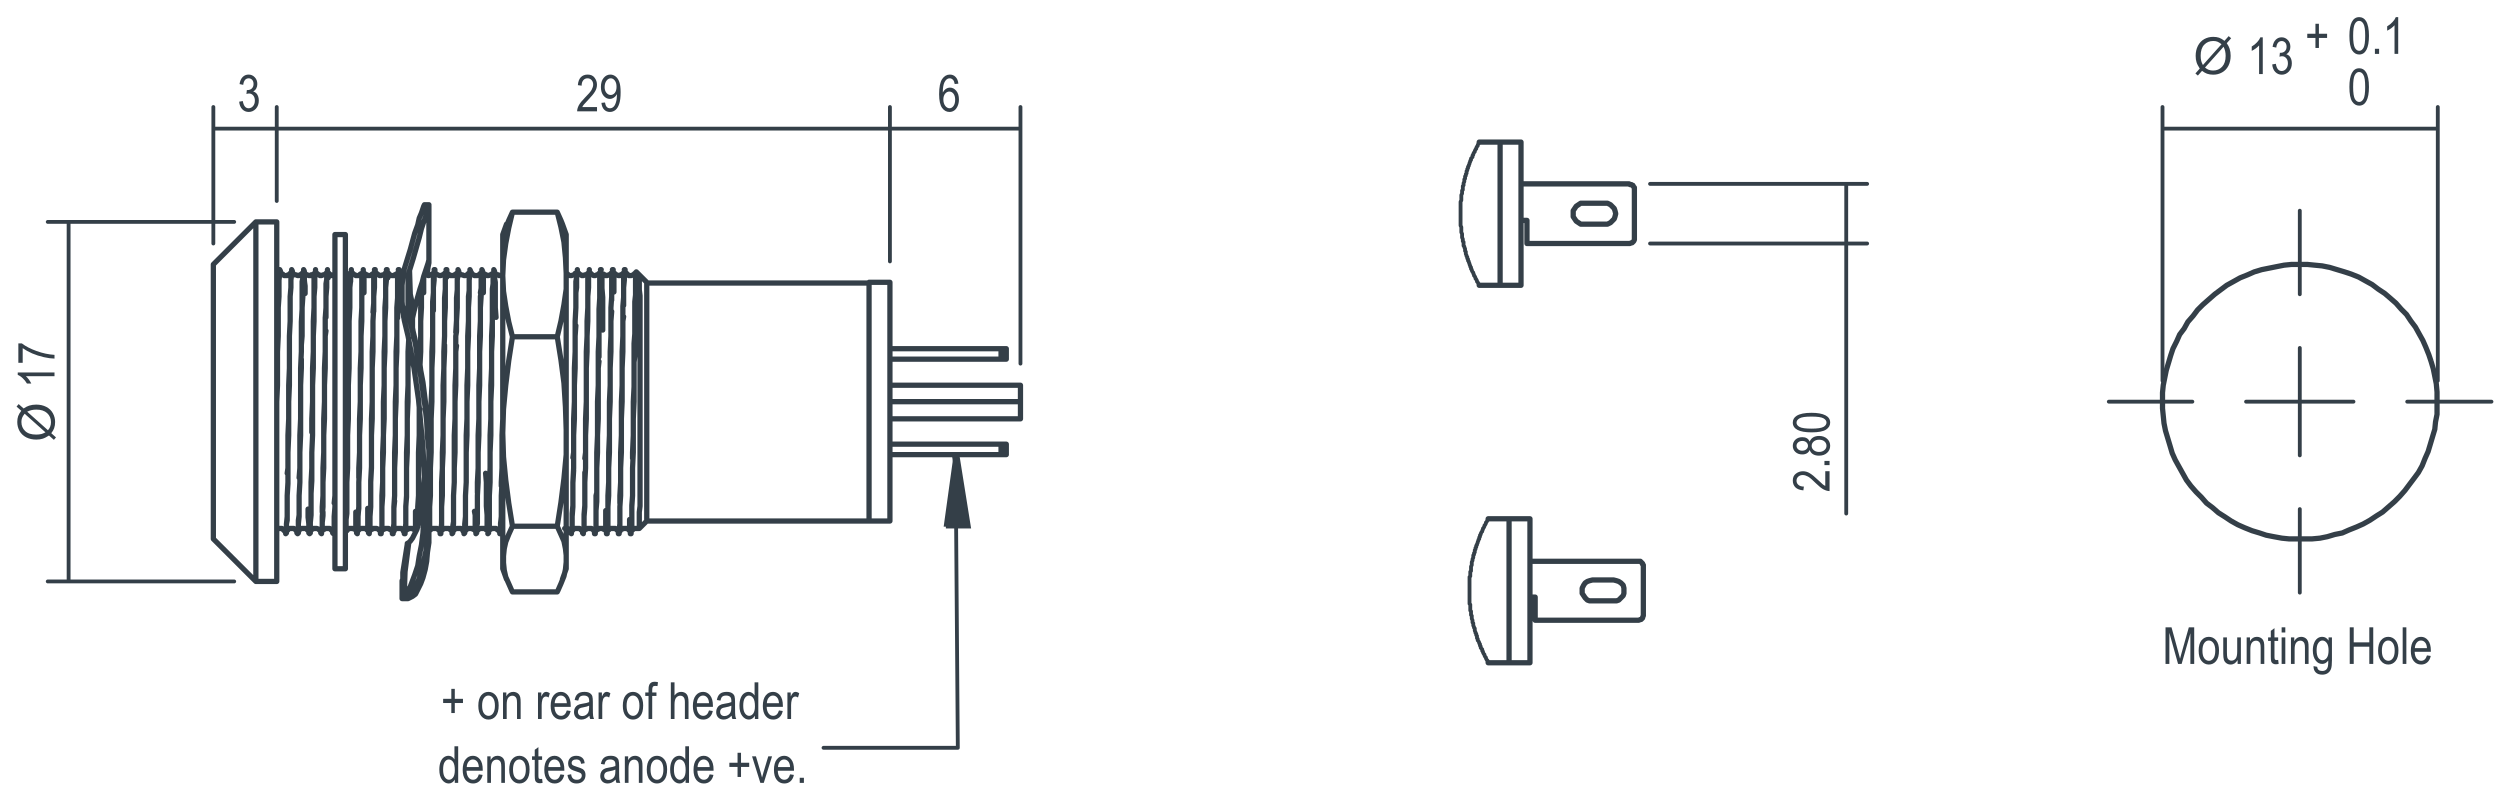 <?xml version="1.0" encoding="UTF-8" standalone="no"?>
<!DOCTYPE svg PUBLIC "-//W3C//DTD SVG 1.1//EN" "http://www.w3.org/Graphics/SVG/1.1/DTD/svg11.dtd">
<svg xmlns="http://www.w3.org/2000/svg" xmlns:xlink="http://www.w3.org/1999/xlink" xmlns:serif="http://www.serif.com/" width="100%" height="100%" viewBox="0 0 313 99" version="1.1" xml:space="preserve" style="fill-rule:evenodd;clip-rule:evenodd;stroke-miterlimit:10;">
    <g transform="matrix(-1.82166e-17,-1,1,1.40398e-17,0.25,4.854)">
        <g transform="matrix(0.999,0,0,1,-0.04,0)">
            <g transform="matrix(6.403,0,0,6.403,-50.488,6.574)">
                <path d="M0.61,-0.65L0.692,-0.742L0.741,-0.701L0.655,-0.604C0.683,-0.563 0.702,-0.526 0.711,-0.495C0.724,-0.454 0.731,-0.408 0.731,-0.357C0.731,-0.284 0.716,-0.219 0.687,-0.162C0.657,-0.104 0.615,-0.061 0.562,-0.032C0.508,-0.002 0.451,0.012 0.391,0.012C0.346,0.012 0.306,0.006 0.269,-0.007C0.241,-0.017 0.208,-0.035 0.171,-0.063L0.089,0.029L0.041,-0.012L0.126,-0.108C0.095,-0.157 0.073,-0.198 0.063,-0.233C0.052,-0.267 0.046,-0.308 0.046,-0.356C0.046,-0.43 0.061,-0.496 0.09,-0.553C0.12,-0.61 0.161,-0.654 0.214,-0.684C0.267,-0.713 0.325,-0.728 0.39,-0.728C0.434,-0.728 0.472,-0.722 0.505,-0.711C0.537,-0.699 0.573,-0.679 0.61,-0.65ZM0.552,-0.584C0.521,-0.609 0.494,-0.625 0.471,-0.634C0.448,-0.643 0.422,-0.647 0.391,-0.647C0.319,-0.647 0.26,-0.623 0.214,-0.574C0.167,-0.526 0.144,-0.454 0.144,-0.358C0.144,-0.32 0.148,-0.287 0.155,-0.257C0.16,-0.236 0.171,-0.209 0.188,-0.177L0.552,-0.584ZM0.592,-0.534L0.229,-0.128C0.254,-0.107 0.277,-0.093 0.298,-0.085C0.326,-0.074 0.356,-0.069 0.388,-0.069C0.459,-0.069 0.518,-0.094 0.564,-0.144C0.61,-0.194 0.633,-0.264 0.633,-0.355C0.633,-0.423 0.619,-0.482 0.592,-0.534Z" style="fill:rgb(52,63,72);fill-rule:nonzero;"/>
            </g>
        </g>
        <g transform="matrix(0.999,0,0,1,-0.035,0)">
            <g transform="matrix(6.403,0,0,6.403,-43.735,6.574)">
                <path d="M0.304,0L0.232,0L0.232,-0.56C0.215,-0.541 0.193,-0.521 0.165,-0.5C0.137,-0.48 0.111,-0.465 0.088,-0.454L0.088,-0.539C0.128,-0.562 0.163,-0.59 0.193,-0.623C0.224,-0.655 0.245,-0.688 0.257,-0.719L0.304,-0.719L0.304,0Z" style="fill:rgb(52,63,72);fill-rule:nonzero;"/>
            </g>
            <g transform="matrix(6.403,0,0,6.403,-40.815,6.574)">
                <path d="M0.038,-0.622L0.038,-0.707L0.417,-0.707L0.417,-0.638C0.36,-0.565 0.311,-0.469 0.268,-0.351C0.225,-0.233 0.2,-0.116 0.193,0L0.12,0C0.121,-0.06 0.13,-0.13 0.148,-0.209C0.166,-0.289 0.191,-0.365 0.222,-0.438C0.254,-0.51 0.288,-0.571 0.324,-0.622L0.038,-0.622Z" style="fill:rgb(52,63,72);fill-rule:nonzero;"/>
            </g>
        </g>
    </g>
    <g transform="matrix(0.999,0,0,1,0.024,0)">
        <g transform="matrix(6.403,0,0,6.403,29.741,13.94)">
            <path d="M0.033,-0.189L0.104,-0.201C0.119,-0.107 0.157,-0.06 0.218,-0.06C0.251,-0.06 0.28,-0.074 0.304,-0.102C0.328,-0.13 0.34,-0.166 0.34,-0.21C0.34,-0.252 0.329,-0.286 0.307,-0.311C0.285,-0.336 0.258,-0.349 0.226,-0.349C0.212,-0.349 0.195,-0.346 0.175,-0.339L0.183,-0.417L0.194,-0.416C0.23,-0.416 0.259,-0.426 0.281,-0.448C0.303,-0.47 0.314,-0.499 0.314,-0.535C0.314,-0.569 0.305,-0.596 0.287,-0.616C0.268,-0.636 0.245,-0.646 0.219,-0.646C0.191,-0.646 0.167,-0.636 0.148,-0.615C0.129,-0.593 0.117,-0.561 0.112,-0.518L0.04,-0.533C0.049,-0.594 0.07,-0.641 0.102,-0.672C0.133,-0.703 0.172,-0.719 0.217,-0.719C0.265,-0.719 0.305,-0.701 0.338,-0.666C0.372,-0.631 0.388,-0.587 0.388,-0.533C0.388,-0.501 0.381,-0.472 0.367,-0.447C0.353,-0.422 0.333,-0.402 0.308,-0.388C0.331,-0.381 0.351,-0.371 0.366,-0.356C0.381,-0.341 0.393,-0.321 0.403,-0.296C0.412,-0.271 0.417,-0.243 0.417,-0.212C0.417,-0.146 0.398,-0.092 0.359,-0.05C0.32,-0.009 0.274,0.012 0.22,0.012C0.17,0.012 0.127,-0.006 0.092,-0.042C0.057,-0.079 0.038,-0.128 0.033,-0.189Z" style="fill:rgb(52,63,72);fill-rule:nonzero;"/>
        </g>
        <g transform="matrix(6.403,0,0,6.403,72.153,13.94)">
            <path d="M0.413,-0.084L0.413,0L0.024,0C0.023,-0.034 0.034,-0.072 0.055,-0.115C0.077,-0.157 0.117,-0.207 0.174,-0.265C0.242,-0.332 0.286,-0.384 0.307,-0.42C0.327,-0.457 0.338,-0.491 0.338,-0.523C0.338,-0.559 0.327,-0.589 0.306,-0.612C0.285,-0.635 0.258,-0.646 0.227,-0.646C0.194,-0.646 0.166,-0.634 0.145,-0.609C0.123,-0.584 0.112,-0.549 0.112,-0.502L0.038,-0.512C0.043,-0.58 0.063,-0.632 0.096,-0.667C0.13,-0.701 0.174,-0.719 0.229,-0.719C0.289,-0.719 0.335,-0.699 0.365,-0.658C0.396,-0.618 0.412,-0.572 0.412,-0.521C0.412,-0.475 0.4,-0.431 0.375,-0.39C0.351,-0.348 0.306,-0.292 0.238,-0.222C0.195,-0.178 0.168,-0.148 0.155,-0.132C0.142,-0.116 0.132,-0.1 0.125,-0.084L0.413,-0.084Z" style="fill:rgb(52,63,72);fill-rule:nonzero;"/>
        </g>
        <g transform="matrix(6.403,0,0,6.403,75.073,13.94)">
            <path d="M0.043,-0.166L0.113,-0.173C0.124,-0.098 0.156,-0.06 0.21,-0.06C0.235,-0.06 0.256,-0.068 0.276,-0.085C0.296,-0.101 0.313,-0.13 0.326,-0.172C0.34,-0.214 0.347,-0.263 0.347,-0.319L0.347,-0.337C0.332,-0.308 0.312,-0.285 0.286,-0.268C0.261,-0.251 0.235,-0.243 0.208,-0.243C0.161,-0.243 0.119,-0.264 0.085,-0.305C0.05,-0.347 0.033,-0.404 0.033,-0.477C0.033,-0.552 0.051,-0.611 0.087,-0.654C0.123,-0.697 0.166,-0.719 0.218,-0.719C0.254,-0.719 0.288,-0.707 0.32,-0.683C0.351,-0.659 0.376,-0.623 0.393,-0.576C0.41,-0.529 0.419,-0.462 0.419,-0.374C0.419,-0.275 0.41,-0.199 0.391,-0.145C0.373,-0.09 0.347,-0.05 0.316,-0.025C0.284,0 0.248,0.012 0.209,0.012C0.164,0.012 0.127,-0.003 0.097,-0.033C0.067,-0.064 0.049,-0.108 0.043,-0.166ZM0.339,-0.482C0.339,-0.533 0.327,-0.573 0.305,-0.602C0.282,-0.632 0.256,-0.646 0.226,-0.646C0.195,-0.646 0.167,-0.631 0.143,-0.6C0.119,-0.568 0.106,-0.527 0.106,-0.474C0.106,-0.427 0.118,-0.39 0.141,-0.362C0.164,-0.334 0.192,-0.32 0.224,-0.32C0.256,-0.32 0.283,-0.334 0.306,-0.362C0.328,-0.39 0.339,-0.43 0.339,-0.482Z" style="fill:rgb(52,63,72);fill-rule:nonzero;"/>
        </g>
        <g transform="matrix(6.403,0,0,6.403,117.485,13.94)">
            <path d="M0.406,-0.541L0.334,-0.534C0.328,-0.571 0.318,-0.597 0.304,-0.612C0.285,-0.635 0.262,-0.646 0.235,-0.646C0.193,-0.646 0.16,-0.62 0.134,-0.568C0.112,-0.523 0.101,-0.457 0.101,-0.369C0.118,-0.4 0.139,-0.424 0.164,-0.44C0.189,-0.456 0.215,-0.464 0.243,-0.464C0.29,-0.464 0.33,-0.443 0.365,-0.401C0.4,-0.359 0.417,-0.303 0.417,-0.232C0.417,-0.184 0.408,-0.141 0.391,-0.102C0.373,-0.063 0.351,-0.034 0.324,-0.016C0.296,0.003 0.266,0.012 0.233,0.012C0.174,0.012 0.125,-0.014 0.087,-0.068C0.049,-0.121 0.029,-0.21 0.029,-0.335C0.029,-0.473 0.049,-0.572 0.088,-0.631C0.128,-0.689 0.178,-0.719 0.239,-0.719C0.284,-0.719 0.321,-0.704 0.351,-0.673C0.381,-0.643 0.4,-0.599 0.406,-0.541ZM0.112,-0.232C0.112,-0.18 0.125,-0.139 0.149,-0.107C0.173,-0.076 0.202,-0.06 0.234,-0.06C0.262,-0.06 0.288,-0.075 0.31,-0.104C0.332,-0.134 0.343,-0.175 0.343,-0.227C0.343,-0.277 0.332,-0.317 0.31,-0.345C0.288,-0.373 0.261,-0.387 0.229,-0.387C0.198,-0.387 0.17,-0.373 0.147,-0.345C0.124,-0.317 0.112,-0.279 0.112,-0.232Z" style="fill:rgb(52,63,72);fill-rule:nonzero;"/>
        </g>
    </g>
    <g transform="matrix(1,0,0,1,-6.258,-0.495)">
        <g transform="matrix(0.999,0,0,1,0.224,0)">
            <g transform="matrix(6.403,0,0,6.403,280.917,9.77)">
                <path d="M0.61,-0.65L0.692,-0.742L0.741,-0.701L0.655,-0.604C0.683,-0.563 0.702,-0.526 0.711,-0.495C0.724,-0.454 0.731,-0.408 0.731,-0.357C0.731,-0.284 0.716,-0.219 0.687,-0.162C0.657,-0.104 0.615,-0.061 0.562,-0.032C0.508,-0.002 0.451,0.012 0.391,0.012C0.346,0.012 0.306,0.006 0.269,-0.007C0.241,-0.017 0.208,-0.035 0.171,-0.063L0.089,0.029L0.041,-0.012L0.126,-0.108C0.095,-0.157 0.073,-0.198 0.063,-0.233C0.052,-0.267 0.046,-0.308 0.046,-0.356C0.046,-0.43 0.061,-0.496 0.09,-0.553C0.12,-0.61 0.161,-0.654 0.214,-0.684C0.267,-0.713 0.325,-0.728 0.39,-0.728C0.434,-0.728 0.472,-0.722 0.505,-0.711C0.537,-0.699 0.573,-0.679 0.61,-0.65ZM0.552,-0.584C0.521,-0.609 0.494,-0.625 0.471,-0.634C0.448,-0.643 0.422,-0.647 0.391,-0.647C0.319,-0.647 0.26,-0.623 0.214,-0.574C0.167,-0.526 0.144,-0.454 0.144,-0.358C0.144,-0.32 0.148,-0.287 0.155,-0.257C0.16,-0.236 0.171,-0.209 0.188,-0.177L0.552,-0.584ZM0.592,-0.534L0.229,-0.128C0.254,-0.107 0.277,-0.093 0.298,-0.085C0.326,-0.074 0.356,-0.069 0.388,-0.069C0.459,-0.069 0.518,-0.094 0.564,-0.144C0.61,-0.194 0.633,-0.264 0.633,-0.355C0.633,-0.423 0.619,-0.482 0.592,-0.534Z" style="fill:rgb(52,63,72);fill-rule:nonzero;"/>
            </g>
        </g>
        <g transform="matrix(0.999,0,0,1,0.23,0)">
            <g transform="matrix(6.403,0,0,6.403,287.67,9.77)">
                <path d="M0.304,0L0.232,0L0.232,-0.56C0.215,-0.541 0.193,-0.521 0.165,-0.5C0.137,-0.48 0.111,-0.465 0.088,-0.454L0.088,-0.539C0.128,-0.562 0.163,-0.59 0.193,-0.623C0.224,-0.655 0.245,-0.688 0.257,-0.719L0.304,-0.719L0.304,0Z" style="fill:rgb(52,63,72);fill-rule:nonzero;"/>
            </g>
            <g transform="matrix(6.403,0,0,6.403,290.59,9.77)">
                <path d="M0.033,-0.189L0.104,-0.201C0.119,-0.107 0.157,-0.06 0.218,-0.06C0.251,-0.06 0.28,-0.074 0.304,-0.102C0.328,-0.13 0.34,-0.166 0.34,-0.21C0.34,-0.252 0.329,-0.286 0.307,-0.311C0.285,-0.336 0.258,-0.349 0.226,-0.349C0.212,-0.349 0.195,-0.346 0.175,-0.339L0.183,-0.417L0.194,-0.416C0.23,-0.416 0.259,-0.426 0.281,-0.448C0.303,-0.47 0.314,-0.499 0.314,-0.535C0.314,-0.569 0.305,-0.596 0.287,-0.616C0.268,-0.636 0.245,-0.646 0.219,-0.646C0.191,-0.646 0.167,-0.636 0.148,-0.615C0.129,-0.593 0.117,-0.561 0.112,-0.518L0.04,-0.533C0.049,-0.594 0.07,-0.641 0.102,-0.672C0.133,-0.703 0.172,-0.719 0.217,-0.719C0.265,-0.719 0.305,-0.701 0.338,-0.666C0.372,-0.631 0.388,-0.587 0.388,-0.533C0.388,-0.501 0.381,-0.472 0.367,-0.447C0.353,-0.422 0.333,-0.402 0.308,-0.388C0.331,-0.381 0.351,-0.371 0.366,-0.356C0.381,-0.341 0.393,-0.321 0.403,-0.296C0.412,-0.271 0.417,-0.243 0.417,-0.212C0.417,-0.146 0.398,-0.092 0.359,-0.05C0.32,-0.009 0.274,0.012 0.22,0.012C0.17,0.012 0.127,-0.006 0.092,-0.042C0.057,-0.079 0.038,-0.128 0.033,-0.189Z" style="fill:rgb(52,63,72);fill-rule:nonzero;"/>
            </g>
        </g>
    </g>
    <g transform="matrix(1,0,0,1,-2.001,2.146)">
        <g transform="matrix(0.999,0,0,1,0.332,0)">
            <g transform="matrix(6.404,0,0,6.404,290.541,4.602)">
                <path d="M0.205,-0.116L0.205,-0.312L0.045,-0.312L0.045,-0.394L0.205,-0.394L0.205,-0.589L0.273,-0.589L0.273,-0.394L0.433,-0.394L0.433,-0.312L0.273,-0.312L0.273,-0.116L0.205,-0.116Z" style="fill:rgb(52,63,72);fill-rule:nonzero;"/>
            </g>
        </g>
        <g transform="matrix(0.999,0,0,1,0.235,0)">
            <g transform="matrix(6.403,0,0,6.403,295.997,4.602)">
                <path d="M0.033,-0.353C0.033,-0.473 0.049,-0.564 0.081,-0.626C0.114,-0.688 0.161,-0.719 0.225,-0.719C0.281,-0.719 0.325,-0.694 0.357,-0.644C0.396,-0.583 0.416,-0.486 0.416,-0.353C0.416,-0.234 0.399,-0.143 0.367,-0.081C0.335,-0.019 0.287,0.012 0.224,0.012C0.168,0.012 0.122,-0.015 0.086,-0.07C0.051,-0.125 0.033,-0.219 0.033,-0.353ZM0.106,-0.353C0.106,-0.237 0.118,-0.159 0.14,-0.119C0.162,-0.08 0.191,-0.06 0.226,-0.06C0.259,-0.06 0.286,-0.08 0.309,-0.12C0.331,-0.16 0.342,-0.238 0.342,-0.353C0.342,-0.47 0.331,-0.548 0.308,-0.587C0.286,-0.627 0.257,-0.646 0.221,-0.646C0.189,-0.646 0.161,-0.626 0.139,-0.586C0.117,-0.546 0.106,-0.469 0.106,-0.353Z" style="fill:rgb(52,63,72);fill-rule:nonzero;"/>
            </g>
            <g transform="matrix(6.403,0,0,6.403,298.917,4.602)">
                <rect x="0.076" y="-0.1" width="0.082" height="0.1" style="fill:rgb(52,63,72);fill-rule:nonzero;"/>
            </g>
            <g transform="matrix(6.403,0,0,6.403,300.377,4.602)">
                <path d="M0.304,0L0.232,0L0.232,-0.56C0.215,-0.541 0.193,-0.521 0.165,-0.5C0.137,-0.48 0.111,-0.465 0.088,-0.454L0.088,-0.539C0.128,-0.562 0.163,-0.59 0.193,-0.623C0.224,-0.655 0.245,-0.688 0.257,-0.719L0.304,-0.719L0.304,0Z" style="fill:rgb(52,63,72);fill-rule:nonzero;"/>
            </g>
        </g>
        <g transform="matrix(0.999,0,0,1,0.236,0)">
            <g transform="matrix(6.403,0,0,6.403,295.995,11.004)">
                <path d="M0.033,-0.353C0.033,-0.473 0.049,-0.564 0.081,-0.626C0.114,-0.688 0.161,-0.719 0.225,-0.719C0.281,-0.719 0.325,-0.694 0.357,-0.644C0.396,-0.583 0.416,-0.486 0.416,-0.353C0.416,-0.234 0.399,-0.143 0.367,-0.081C0.335,-0.019 0.287,0.012 0.224,0.012C0.168,0.012 0.122,-0.015 0.086,-0.07C0.051,-0.125 0.033,-0.219 0.033,-0.353ZM0.106,-0.353C0.106,-0.237 0.118,-0.159 0.14,-0.119C0.162,-0.08 0.191,-0.06 0.226,-0.06C0.259,-0.06 0.286,-0.08 0.309,-0.12C0.331,-0.16 0.342,-0.238 0.342,-0.353C0.342,-0.47 0.331,-0.548 0.308,-0.587C0.286,-0.627 0.257,-0.646 0.221,-0.646C0.189,-0.646 0.161,-0.626 0.139,-0.586C0.117,-0.546 0.106,-0.469 0.106,-0.353Z" style="fill:rgb(52,63,72);fill-rule:nonzero;"/>
            </g>
        </g>
    </g>
    <g>
        <g transform="matrix(1,0,0,1,0.02,0)">
            <g transform="matrix(6.401,0,0,6.401,55.173,90.015)">
                <path d="M0.205,-0.116L0.205,-0.312L0.045,-0.312L0.045,-0.394L0.205,-0.394L0.205,-0.589L0.273,-0.589L0.273,-0.394L0.433,-0.394L0.433,-0.312L0.273,-0.312L0.273,-0.116L0.205,-0.116Z" style="fill:rgb(52,63,72);fill-rule:nonzero;"/>
            </g>
            <g transform="matrix(6.401,0,0,6.401,59.699,90.015)">
                <path d="M0.026,-0.259C0.026,-0.349 0.045,-0.416 0.082,-0.462C0.12,-0.507 0.167,-0.53 0.225,-0.53C0.282,-0.53 0.329,-0.507 0.367,-0.462C0.405,-0.416 0.424,-0.351 0.424,-0.265C0.424,-0.172 0.406,-0.102 0.368,-0.057C0.331,-0.011 0.283,0.012 0.225,0.012C0.168,0.012 0.121,-0.011 0.083,-0.057C0.045,-0.103 0.026,-0.17 0.026,-0.259ZM0.1,-0.26C0.1,-0.192 0.112,-0.142 0.136,-0.11C0.161,-0.077 0.191,-0.061 0.227,-0.061C0.261,-0.061 0.29,-0.077 0.314,-0.11C0.338,-0.143 0.351,-0.193 0.351,-0.26C0.351,-0.326 0.338,-0.376 0.314,-0.409C0.29,-0.442 0.259,-0.458 0.223,-0.458C0.189,-0.458 0.16,-0.442 0.136,-0.409C0.112,-0.376 0.1,-0.326 0.1,-0.26Z" style="fill:rgb(52,63,72);fill-rule:nonzero;"/>
            </g>
            <g transform="matrix(6.401,0,0,6.401,62.618,90.015)">
                <path d="M0.053,0L0.053,-0.519L0.118,-0.519L0.118,-0.445C0.134,-0.474 0.153,-0.495 0.175,-0.509C0.198,-0.523 0.224,-0.53 0.253,-0.53C0.276,-0.53 0.297,-0.526 0.316,-0.517C0.336,-0.508 0.351,-0.496 0.363,-0.482C0.375,-0.467 0.384,-0.448 0.39,-0.425C0.396,-0.402 0.398,-0.367 0.398,-0.319L0.398,0L0.327,0L0.327,-0.316C0.327,-0.354 0.323,-0.382 0.317,-0.399C0.31,-0.417 0.3,-0.431 0.286,-0.44C0.273,-0.45 0.257,-0.455 0.238,-0.455C0.204,-0.455 0.176,-0.442 0.156,-0.416C0.135,-0.39 0.125,-0.346 0.125,-0.284L0.125,0L0.053,0Z" style="fill:rgb(52,63,72);fill-rule:nonzero;"/>
            </g>
            <g transform="matrix(6.401,0,0,6.401,66.997,90.015)">
                <path d="M0.053,0L0.053,-0.519L0.118,-0.519L0.118,-0.44C0.135,-0.476 0.15,-0.501 0.164,-0.512C0.178,-0.524 0.193,-0.53 0.21,-0.53C0.235,-0.53 0.259,-0.521 0.284,-0.502L0.26,-0.42C0.242,-0.433 0.224,-0.439 0.208,-0.439C0.192,-0.439 0.178,-0.434 0.166,-0.423C0.153,-0.413 0.144,-0.398 0.139,-0.378C0.13,-0.345 0.125,-0.309 0.125,-0.271L0.125,0L0.053,0Z" style="fill:rgb(52,63,72);fill-rule:nonzero;"/>
            </g>
            <g transform="matrix(6.401,0,0,6.401,68.745,90.015)">
                <path d="M0.344,-0.167L0.418,-0.156C0.406,-0.1 0.383,-0.059 0.351,-0.031C0.318,-0.002 0.278,0.012 0.23,0.012C0.17,0.012 0.122,-0.011 0.084,-0.057C0.047,-0.103 0.028,-0.169 0.028,-0.255C0.028,-0.344 0.047,-0.413 0.085,-0.46C0.122,-0.507 0.17,-0.53 0.228,-0.53C0.283,-0.53 0.328,-0.507 0.365,-0.461C0.402,-0.415 0.42,-0.348 0.42,-0.26L0.42,-0.237L0.103,-0.237C0.105,-0.179 0.119,-0.135 0.143,-0.105C0.167,-0.075 0.196,-0.061 0.231,-0.061C0.285,-0.061 0.323,-0.096 0.344,-0.167ZM0.107,-0.309L0.344,-0.309C0.341,-0.354 0.331,-0.388 0.315,-0.41C0.292,-0.442 0.263,-0.458 0.227,-0.458C0.195,-0.458 0.167,-0.445 0.145,-0.418C0.122,-0.391 0.109,-0.355 0.107,-0.309Z" style="fill:rgb(52,63,72);fill-rule:nonzero;"/>
            </g>
            <g transform="matrix(6.401,0,0,6.401,71.664,90.015)">
                <path d="M0.33,-0.064C0.306,-0.039 0.281,-0.02 0.255,-0.007C0.229,0.005 0.202,0.012 0.174,0.012C0.13,0.012 0.094,-0.002 0.068,-0.028C0.042,-0.055 0.028,-0.091 0.028,-0.136C0.028,-0.166 0.035,-0.193 0.047,-0.216C0.059,-0.239 0.076,-0.257 0.098,-0.27C0.119,-0.283 0.152,-0.293 0.195,-0.299C0.254,-0.307 0.297,-0.318 0.324,-0.33L0.325,-0.352C0.325,-0.388 0.318,-0.412 0.306,-0.427C0.288,-0.448 0.26,-0.458 0.223,-0.458C0.19,-0.458 0.165,-0.451 0.148,-0.437C0.131,-0.423 0.119,-0.397 0.111,-0.359L0.041,-0.371C0.051,-0.426 0.071,-0.467 0.102,-0.492C0.133,-0.518 0.177,-0.53 0.234,-0.53C0.278,-0.53 0.313,-0.522 0.339,-0.505C0.364,-0.488 0.38,-0.468 0.387,-0.443C0.394,-0.418 0.397,-0.382 0.397,-0.334L0.397,-0.217C0.397,-0.135 0.399,-0.084 0.402,-0.062C0.405,-0.041 0.411,-0.02 0.42,0L0.345,0C0.337,-0.018 0.332,-0.039 0.33,-0.064ZM0.324,-0.26C0.298,-0.247 0.259,-0.236 0.207,-0.227C0.176,-0.222 0.155,-0.216 0.143,-0.209C0.131,-0.203 0.122,-0.193 0.115,-0.181C0.108,-0.169 0.105,-0.155 0.105,-0.139C0.105,-0.114 0.113,-0.094 0.128,-0.079C0.143,-0.065 0.164,-0.057 0.191,-0.057C0.217,-0.057 0.24,-0.064 0.261,-0.077C0.282,-0.09 0.298,-0.108 0.309,-0.131C0.319,-0.153 0.324,-0.185 0.324,-0.228L0.324,-0.26Z" style="fill:rgb(52,63,72);fill-rule:nonzero;"/>
            </g>
            <g transform="matrix(6.401,0,0,6.401,74.583,90.015)">
                <path d="M0.053,0L0.053,-0.519L0.118,-0.519L0.118,-0.44C0.135,-0.476 0.15,-0.501 0.164,-0.512C0.178,-0.524 0.193,-0.53 0.21,-0.53C0.235,-0.53 0.259,-0.521 0.284,-0.502L0.26,-0.42C0.242,-0.433 0.224,-0.439 0.208,-0.439C0.192,-0.439 0.178,-0.434 0.166,-0.423C0.153,-0.413 0.144,-0.398 0.139,-0.378C0.13,-0.345 0.125,-0.309 0.125,-0.271L0.125,0L0.053,0Z" style="fill:rgb(52,63,72);fill-rule:nonzero;"/>
            </g>
            <g transform="matrix(6.401,0,0,6.401,77.79,90.015)">
                <path d="M0.026,-0.259C0.026,-0.349 0.045,-0.416 0.082,-0.462C0.12,-0.507 0.167,-0.53 0.225,-0.53C0.282,-0.53 0.329,-0.507 0.367,-0.462C0.405,-0.416 0.424,-0.351 0.424,-0.265C0.424,-0.172 0.406,-0.102 0.368,-0.057C0.331,-0.011 0.283,0.012 0.225,0.012C0.168,0.012 0.121,-0.011 0.083,-0.057C0.045,-0.103 0.026,-0.17 0.026,-0.259ZM0.1,-0.26C0.1,-0.192 0.112,-0.142 0.136,-0.11C0.161,-0.077 0.191,-0.061 0.227,-0.061C0.261,-0.061 0.29,-0.077 0.314,-0.11C0.338,-0.143 0.351,-0.193 0.351,-0.26C0.351,-0.326 0.338,-0.376 0.314,-0.409C0.29,-0.442 0.259,-0.458 0.223,-0.458C0.189,-0.458 0.16,-0.442 0.136,-0.409C0.112,-0.376 0.1,-0.326 0.1,-0.26Z" style="fill:rgb(52,63,72);fill-rule:nonzero;"/>
            </g>
            <g transform="matrix(6.401,0,0,6.401,80.709,90.015)">
                <path d="M0.073,0L0.073,-0.45L0.009,-0.45L0.009,-0.519L0.073,-0.519L0.073,-0.574C0.073,-0.614 0.077,-0.645 0.086,-0.665C0.094,-0.686 0.107,-0.701 0.125,-0.712C0.142,-0.723 0.164,-0.728 0.191,-0.728C0.211,-0.728 0.234,-0.725 0.258,-0.719L0.248,-0.643C0.233,-0.646 0.218,-0.647 0.205,-0.647C0.184,-0.647 0.168,-0.642 0.159,-0.631C0.15,-0.619 0.145,-0.598 0.145,-0.566L0.145,-0.519L0.228,-0.519L0.228,-0.45L0.145,-0.45L0.145,0L0.073,0Z" style="fill:rgb(52,63,72);fill-rule:nonzero;"/>
            </g>
            <g transform="matrix(6.401,0,0,6.401,83.629,90.015)">
                <path d="M0.053,0L0.053,-0.716L0.125,-0.716L0.125,-0.459C0.142,-0.483 0.161,-0.501 0.182,-0.512C0.204,-0.524 0.227,-0.53 0.253,-0.53C0.298,-0.53 0.334,-0.516 0.36,-0.487C0.386,-0.458 0.399,-0.405 0.399,-0.329L0.399,0L0.328,0L0.328,-0.329C0.328,-0.374 0.32,-0.406 0.304,-0.425C0.288,-0.445 0.266,-0.455 0.238,-0.455C0.207,-0.455 0.18,-0.442 0.158,-0.417C0.136,-0.392 0.125,-0.347 0.125,-0.284L0.125,0L0.053,0Z" style="fill:rgb(52,63,72);fill-rule:nonzero;"/>
            </g>
            <g transform="matrix(6.401,0,0,6.401,86.548,90.015)">
                <path d="M0.344,-0.167L0.418,-0.156C0.406,-0.1 0.383,-0.059 0.351,-0.031C0.318,-0.002 0.278,0.012 0.23,0.012C0.17,0.012 0.122,-0.011 0.084,-0.057C0.047,-0.103 0.028,-0.169 0.028,-0.255C0.028,-0.344 0.047,-0.413 0.085,-0.46C0.122,-0.507 0.17,-0.53 0.228,-0.53C0.283,-0.53 0.328,-0.507 0.365,-0.461C0.402,-0.415 0.42,-0.348 0.42,-0.26L0.42,-0.237L0.103,-0.237C0.105,-0.179 0.119,-0.135 0.143,-0.105C0.167,-0.075 0.196,-0.061 0.231,-0.061C0.285,-0.061 0.323,-0.096 0.344,-0.167ZM0.107,-0.309L0.344,-0.309C0.341,-0.354 0.331,-0.388 0.315,-0.41C0.292,-0.442 0.263,-0.458 0.227,-0.458C0.195,-0.458 0.167,-0.445 0.145,-0.418C0.122,-0.391 0.109,-0.355 0.107,-0.309Z" style="fill:rgb(52,63,72);fill-rule:nonzero;"/>
            </g>
            <g transform="matrix(6.401,0,0,6.401,89.467,90.015)">
                <path d="M0.33,-0.064C0.306,-0.039 0.281,-0.02 0.255,-0.007C0.229,0.005 0.202,0.012 0.174,0.012C0.13,0.012 0.094,-0.002 0.068,-0.028C0.042,-0.055 0.028,-0.091 0.028,-0.136C0.028,-0.166 0.035,-0.193 0.047,-0.216C0.059,-0.239 0.076,-0.257 0.098,-0.27C0.119,-0.283 0.152,-0.293 0.195,-0.299C0.254,-0.307 0.297,-0.318 0.324,-0.33L0.325,-0.352C0.325,-0.388 0.318,-0.412 0.306,-0.427C0.288,-0.448 0.26,-0.458 0.223,-0.458C0.19,-0.458 0.165,-0.451 0.148,-0.437C0.131,-0.423 0.119,-0.397 0.111,-0.359L0.041,-0.371C0.051,-0.426 0.071,-0.467 0.102,-0.492C0.133,-0.518 0.177,-0.53 0.234,-0.53C0.278,-0.53 0.313,-0.522 0.339,-0.505C0.364,-0.488 0.38,-0.468 0.387,-0.443C0.394,-0.418 0.397,-0.382 0.397,-0.334L0.397,-0.217C0.397,-0.135 0.399,-0.084 0.402,-0.062C0.405,-0.041 0.411,-0.02 0.42,0L0.345,0C0.337,-0.018 0.332,-0.039 0.33,-0.064ZM0.324,-0.26C0.298,-0.247 0.259,-0.236 0.207,-0.227C0.176,-0.222 0.155,-0.216 0.143,-0.209C0.131,-0.203 0.122,-0.193 0.115,-0.181C0.108,-0.169 0.105,-0.155 0.105,-0.139C0.105,-0.114 0.113,-0.094 0.128,-0.079C0.143,-0.065 0.164,-0.057 0.191,-0.057C0.217,-0.057 0.24,-0.064 0.261,-0.077C0.282,-0.09 0.298,-0.108 0.309,-0.131C0.319,-0.153 0.324,-0.185 0.324,-0.228L0.324,-0.26Z" style="fill:rgb(52,63,72);fill-rule:nonzero;"/>
            </g>
            <g transform="matrix(6.401,0,0,6.401,92.386,90.015)">
                <path d="M0.329,0L0.329,-0.065C0.316,-0.04 0.299,-0.021 0.278,-0.008C0.258,0.005 0.236,0.012 0.212,0.012C0.162,0.012 0.118,-0.012 0.082,-0.059C0.045,-0.107 0.027,-0.173 0.027,-0.259C0.027,-0.318 0.035,-0.368 0.051,-0.409C0.067,-0.45 0.089,-0.481 0.116,-0.5C0.143,-0.52 0.174,-0.53 0.207,-0.53C0.23,-0.53 0.252,-0.524 0.273,-0.511C0.293,-0.499 0.31,-0.481 0.323,-0.459L0.323,-0.716L0.396,-0.716L0.396,0L0.329,0ZM0.101,-0.259C0.101,-0.192 0.112,-0.142 0.136,-0.109C0.159,-0.077 0.186,-0.061 0.217,-0.061C0.247,-0.061 0.274,-0.076 0.297,-0.107C0.319,-0.139 0.33,-0.186 0.33,-0.249C0.33,-0.322 0.319,-0.375 0.297,-0.408C0.274,-0.441 0.246,-0.458 0.211,-0.458C0.181,-0.458 0.155,-0.442 0.133,-0.41C0.111,-0.378 0.101,-0.327 0.101,-0.259Z" style="fill:rgb(52,63,72);fill-rule:nonzero;"/>
            </g>
            <g transform="matrix(6.401,0,0,6.401,95.306,90.015)">
                <path d="M0.344,-0.167L0.418,-0.156C0.406,-0.1 0.383,-0.059 0.351,-0.031C0.318,-0.002 0.278,0.012 0.23,0.012C0.17,0.012 0.122,-0.011 0.084,-0.057C0.047,-0.103 0.028,-0.169 0.028,-0.255C0.028,-0.344 0.047,-0.413 0.085,-0.46C0.122,-0.507 0.17,-0.53 0.228,-0.53C0.283,-0.53 0.328,-0.507 0.365,-0.461C0.402,-0.415 0.42,-0.348 0.42,-0.26L0.42,-0.237L0.103,-0.237C0.105,-0.179 0.119,-0.135 0.143,-0.105C0.167,-0.075 0.196,-0.061 0.231,-0.061C0.285,-0.061 0.323,-0.096 0.344,-0.167ZM0.107,-0.309L0.344,-0.309C0.341,-0.354 0.331,-0.388 0.315,-0.41C0.292,-0.442 0.263,-0.458 0.227,-0.458C0.195,-0.458 0.167,-0.445 0.145,-0.418C0.122,-0.391 0.109,-0.355 0.107,-0.309Z" style="fill:rgb(52,63,72);fill-rule:nonzero;"/>
            </g>
            <g transform="matrix(6.401,0,0,6.401,98.225,90.015)">
                <path d="M0.053,0L0.053,-0.519L0.118,-0.519L0.118,-0.44C0.135,-0.476 0.15,-0.501 0.164,-0.512C0.178,-0.524 0.193,-0.53 0.21,-0.53C0.235,-0.53 0.259,-0.521 0.284,-0.502L0.26,-0.42C0.242,-0.433 0.224,-0.439 0.208,-0.439C0.192,-0.439 0.178,-0.434 0.166,-0.423C0.153,-0.413 0.144,-0.398 0.139,-0.378C0.13,-0.345 0.125,-0.309 0.125,-0.271L0.125,0L0.053,0Z" style="fill:rgb(52,63,72);fill-rule:nonzero;"/>
            </g>
        </g>
        <g transform="matrix(1,0,0,1,0.02,0)">
            <g transform="matrix(6.401,0,0,6.401,54.81,98.017)">
                <path d="M0.329,0L0.329,-0.065C0.316,-0.04 0.299,-0.021 0.278,-0.008C0.258,0.005 0.236,0.012 0.212,0.012C0.162,0.012 0.118,-0.012 0.082,-0.059C0.045,-0.107 0.027,-0.173 0.027,-0.259C0.027,-0.318 0.035,-0.368 0.051,-0.409C0.067,-0.45 0.089,-0.481 0.116,-0.5C0.143,-0.52 0.174,-0.53 0.207,-0.53C0.23,-0.53 0.252,-0.524 0.273,-0.511C0.293,-0.499 0.31,-0.481 0.323,-0.459L0.323,-0.716L0.396,-0.716L0.396,0L0.329,0ZM0.101,-0.259C0.101,-0.192 0.112,-0.142 0.136,-0.109C0.159,-0.077 0.186,-0.061 0.217,-0.061C0.247,-0.061 0.274,-0.076 0.297,-0.107C0.319,-0.139 0.33,-0.186 0.33,-0.249C0.33,-0.322 0.319,-0.375 0.297,-0.408C0.274,-0.441 0.246,-0.458 0.211,-0.458C0.181,-0.458 0.155,-0.442 0.133,-0.41C0.111,-0.378 0.101,-0.327 0.101,-0.259Z" style="fill:rgb(52,63,72);fill-rule:nonzero;"/>
            </g>
            <g transform="matrix(6.401,0,0,6.401,57.73,98.017)">
                <path d="M0.344,-0.167L0.418,-0.156C0.406,-0.1 0.383,-0.059 0.351,-0.031C0.318,-0.002 0.278,0.012 0.23,0.012C0.17,0.012 0.122,-0.011 0.084,-0.057C0.047,-0.103 0.028,-0.169 0.028,-0.255C0.028,-0.344 0.047,-0.413 0.085,-0.46C0.122,-0.507 0.17,-0.53 0.228,-0.53C0.283,-0.53 0.328,-0.507 0.365,-0.461C0.402,-0.415 0.42,-0.348 0.42,-0.26L0.42,-0.237L0.103,-0.237C0.105,-0.179 0.119,-0.135 0.143,-0.105C0.167,-0.075 0.196,-0.061 0.231,-0.061C0.285,-0.061 0.323,-0.096 0.344,-0.167ZM0.107,-0.309L0.344,-0.309C0.341,-0.354 0.331,-0.388 0.315,-0.41C0.292,-0.442 0.263,-0.458 0.227,-0.458C0.195,-0.458 0.167,-0.445 0.145,-0.418C0.122,-0.391 0.109,-0.355 0.107,-0.309Z" style="fill:rgb(52,63,72);fill-rule:nonzero;"/>
            </g>
            <g transform="matrix(6.401,0,0,6.401,60.649,98.017)">
                <path d="M0.053,0L0.053,-0.519L0.118,-0.519L0.118,-0.445C0.134,-0.474 0.153,-0.495 0.175,-0.509C0.198,-0.523 0.224,-0.53 0.253,-0.53C0.276,-0.53 0.297,-0.526 0.316,-0.517C0.336,-0.508 0.351,-0.496 0.363,-0.482C0.375,-0.467 0.384,-0.448 0.39,-0.425C0.396,-0.402 0.398,-0.367 0.398,-0.319L0.398,0L0.327,0L0.327,-0.316C0.327,-0.354 0.323,-0.382 0.317,-0.399C0.31,-0.417 0.3,-0.431 0.286,-0.44C0.273,-0.45 0.257,-0.455 0.238,-0.455C0.204,-0.455 0.176,-0.442 0.156,-0.416C0.135,-0.39 0.125,-0.346 0.125,-0.284L0.125,0L0.053,0Z" style="fill:rgb(52,63,72);fill-rule:nonzero;"/>
            </g>
            <g transform="matrix(6.401,0,0,6.401,63.568,98.017)">
                <path d="M0.026,-0.259C0.026,-0.349 0.045,-0.416 0.082,-0.462C0.12,-0.507 0.167,-0.53 0.225,-0.53C0.282,-0.53 0.329,-0.507 0.367,-0.462C0.405,-0.416 0.424,-0.351 0.424,-0.265C0.424,-0.172 0.406,-0.102 0.368,-0.057C0.331,-0.011 0.283,0.012 0.225,0.012C0.168,0.012 0.121,-0.011 0.083,-0.057C0.045,-0.103 0.026,-0.17 0.026,-0.259ZM0.1,-0.26C0.1,-0.192 0.112,-0.142 0.136,-0.11C0.161,-0.077 0.191,-0.061 0.227,-0.061C0.261,-0.061 0.29,-0.077 0.314,-0.11C0.338,-0.143 0.351,-0.193 0.351,-0.26C0.351,-0.326 0.338,-0.376 0.314,-0.409C0.29,-0.442 0.259,-0.458 0.223,-0.458C0.189,-0.458 0.16,-0.442 0.136,-0.409C0.112,-0.376 0.1,-0.326 0.1,-0.26Z" style="fill:rgb(52,63,72);fill-rule:nonzero;"/>
            </g>
            <g transform="matrix(6.401,0,0,6.401,66.487,98.017)">
                <path d="M0.213,-0.079L0.223,-0.001C0.203,0.004 0.185,0.007 0.169,0.007C0.144,0.007 0.124,0.002 0.109,-0.008C0.094,-0.018 0.083,-0.032 0.077,-0.049C0.072,-0.066 0.069,-0.1 0.069,-0.152L0.069,-0.45L0.016,-0.45L0.016,-0.519L0.069,-0.519L0.069,-0.647L0.141,-0.7L0.141,-0.519L0.213,-0.519L0.213,-0.45L0.141,-0.45L0.141,-0.147C0.141,-0.119 0.143,-0.101 0.147,-0.093C0.153,-0.081 0.165,-0.075 0.182,-0.075C0.19,-0.075 0.2,-0.076 0.213,-0.079Z" style="fill:rgb(52,63,72);fill-rule:nonzero;"/>
            </g>
            <g transform="matrix(6.401,0,0,6.401,67.947,98.017)">
                <path d="M0.344,-0.167L0.418,-0.156C0.406,-0.1 0.383,-0.059 0.351,-0.031C0.318,-0.002 0.278,0.012 0.23,0.012C0.17,0.012 0.122,-0.011 0.084,-0.057C0.047,-0.103 0.028,-0.169 0.028,-0.255C0.028,-0.344 0.047,-0.413 0.085,-0.46C0.122,-0.507 0.17,-0.53 0.228,-0.53C0.283,-0.53 0.328,-0.507 0.365,-0.461C0.402,-0.415 0.42,-0.348 0.42,-0.26L0.42,-0.237L0.103,-0.237C0.105,-0.179 0.119,-0.135 0.143,-0.105C0.167,-0.075 0.196,-0.061 0.231,-0.061C0.285,-0.061 0.323,-0.096 0.344,-0.167ZM0.107,-0.309L0.344,-0.309C0.341,-0.354 0.331,-0.388 0.315,-0.41C0.292,-0.442 0.263,-0.458 0.227,-0.458C0.195,-0.458 0.167,-0.445 0.145,-0.418C0.122,-0.391 0.109,-0.355 0.107,-0.309Z" style="fill:rgb(52,63,72);fill-rule:nonzero;"/>
            </g>
            <g transform="matrix(6.401,0,0,6.401,70.866,98.017)">
                <path d="M0.025,-0.155L0.097,-0.169C0.101,-0.132 0.113,-0.105 0.132,-0.087C0.151,-0.069 0.176,-0.061 0.207,-0.061C0.238,-0.061 0.262,-0.068 0.279,-0.084C0.296,-0.099 0.305,-0.119 0.305,-0.143C0.305,-0.163 0.297,-0.179 0.283,-0.19C0.273,-0.198 0.248,-0.208 0.209,-0.22C0.153,-0.237 0.116,-0.252 0.097,-0.264C0.078,-0.276 0.064,-0.292 0.053,-0.312C0.043,-0.332 0.038,-0.355 0.038,-0.381C0.038,-0.425 0.052,-0.461 0.08,-0.489C0.108,-0.516 0.148,-0.53 0.198,-0.53C0.229,-0.53 0.257,-0.525 0.281,-0.513C0.305,-0.502 0.323,-0.486 0.336,-0.467C0.349,-0.448 0.357,-0.421 0.362,-0.385L0.292,-0.373C0.285,-0.43 0.255,-0.458 0.2,-0.458C0.168,-0.458 0.145,-0.452 0.13,-0.439C0.115,-0.427 0.107,-0.411 0.107,-0.391C0.107,-0.372 0.114,-0.357 0.129,-0.346C0.138,-0.34 0.164,-0.329 0.207,-0.315C0.267,-0.296 0.305,-0.281 0.323,-0.27C0.34,-0.259 0.354,-0.243 0.364,-0.224C0.374,-0.204 0.378,-0.181 0.378,-0.155C0.378,-0.105 0.363,-0.065 0.331,-0.034C0.3,-0.004 0.257,0.012 0.203,0.012C0.101,0.012 0.042,-0.044 0.025,-0.155Z" style="fill:rgb(52,63,72);fill-rule:nonzero;"/>
            </g>
            <g transform="matrix(6.401,0,0,6.401,74.951,98.017)">
                <path d="M0.33,-0.064C0.306,-0.039 0.281,-0.02 0.255,-0.007C0.229,0.005 0.202,0.012 0.174,0.012C0.13,0.012 0.094,-0.002 0.068,-0.028C0.042,-0.055 0.028,-0.091 0.028,-0.136C0.028,-0.166 0.035,-0.193 0.047,-0.216C0.059,-0.239 0.076,-0.257 0.098,-0.27C0.119,-0.283 0.152,-0.293 0.195,-0.299C0.254,-0.307 0.297,-0.318 0.324,-0.33L0.325,-0.352C0.325,-0.388 0.318,-0.412 0.306,-0.427C0.288,-0.448 0.26,-0.458 0.223,-0.458C0.19,-0.458 0.165,-0.451 0.148,-0.437C0.131,-0.423 0.119,-0.397 0.111,-0.359L0.041,-0.371C0.051,-0.426 0.071,-0.467 0.102,-0.492C0.133,-0.518 0.177,-0.53 0.234,-0.53C0.278,-0.53 0.313,-0.522 0.339,-0.505C0.364,-0.488 0.38,-0.468 0.387,-0.443C0.394,-0.418 0.397,-0.382 0.397,-0.334L0.397,-0.217C0.397,-0.135 0.399,-0.084 0.402,-0.062C0.405,-0.041 0.411,-0.02 0.42,0L0.345,0C0.337,-0.018 0.332,-0.039 0.33,-0.064ZM0.324,-0.26C0.298,-0.247 0.259,-0.236 0.207,-0.227C0.176,-0.222 0.155,-0.216 0.143,-0.209C0.131,-0.203 0.122,-0.193 0.115,-0.181C0.108,-0.169 0.105,-0.155 0.105,-0.139C0.105,-0.114 0.113,-0.094 0.128,-0.079C0.143,-0.065 0.164,-0.057 0.191,-0.057C0.217,-0.057 0.24,-0.064 0.261,-0.077C0.282,-0.09 0.298,-0.108 0.309,-0.131C0.319,-0.153 0.324,-0.185 0.324,-0.228L0.324,-0.26Z" style="fill:rgb(52,63,72);fill-rule:nonzero;"/>
            </g>
            <g transform="matrix(6.401,0,0,6.401,77.871,98.017)">
                <path d="M0.053,0L0.053,-0.519L0.118,-0.519L0.118,-0.445C0.134,-0.474 0.153,-0.495 0.175,-0.509C0.198,-0.523 0.224,-0.53 0.253,-0.53C0.276,-0.53 0.297,-0.526 0.316,-0.517C0.336,-0.508 0.351,-0.496 0.363,-0.482C0.375,-0.467 0.384,-0.448 0.39,-0.425C0.396,-0.402 0.398,-0.367 0.398,-0.319L0.398,0L0.327,0L0.327,-0.316C0.327,-0.354 0.323,-0.382 0.317,-0.399C0.31,-0.417 0.3,-0.431 0.286,-0.44C0.273,-0.45 0.257,-0.455 0.238,-0.455C0.204,-0.455 0.176,-0.442 0.156,-0.416C0.135,-0.39 0.125,-0.346 0.125,-0.284L0.125,0L0.053,0Z" style="fill:rgb(52,63,72);fill-rule:nonzero;"/>
            </g>
            <g transform="matrix(6.401,0,0,6.401,80.79,98.017)">
                <path d="M0.026,-0.259C0.026,-0.349 0.045,-0.416 0.082,-0.462C0.12,-0.507 0.167,-0.53 0.225,-0.53C0.282,-0.53 0.329,-0.507 0.367,-0.462C0.405,-0.416 0.424,-0.351 0.424,-0.265C0.424,-0.172 0.406,-0.102 0.368,-0.057C0.331,-0.011 0.283,0.012 0.225,0.012C0.168,0.012 0.121,-0.011 0.083,-0.057C0.045,-0.103 0.026,-0.17 0.026,-0.259ZM0.1,-0.26C0.1,-0.192 0.112,-0.142 0.136,-0.11C0.161,-0.077 0.191,-0.061 0.227,-0.061C0.261,-0.061 0.29,-0.077 0.314,-0.11C0.338,-0.143 0.351,-0.193 0.351,-0.26C0.351,-0.326 0.338,-0.376 0.314,-0.409C0.29,-0.442 0.259,-0.458 0.223,-0.458C0.189,-0.458 0.16,-0.442 0.136,-0.409C0.112,-0.376 0.1,-0.326 0.1,-0.26Z" style="fill:rgb(52,63,72);fill-rule:nonzero;"/>
            </g>
            <g transform="matrix(6.401,0,0,6.401,83.709,98.017)">
                <path d="M0.329,0L0.329,-0.065C0.316,-0.04 0.299,-0.021 0.278,-0.008C0.258,0.005 0.236,0.012 0.212,0.012C0.162,0.012 0.118,-0.012 0.082,-0.059C0.045,-0.107 0.027,-0.173 0.027,-0.259C0.027,-0.318 0.035,-0.368 0.051,-0.409C0.067,-0.45 0.089,-0.481 0.116,-0.5C0.143,-0.52 0.174,-0.53 0.207,-0.53C0.23,-0.53 0.252,-0.524 0.273,-0.511C0.293,-0.499 0.31,-0.481 0.323,-0.459L0.323,-0.716L0.396,-0.716L0.396,0L0.329,0ZM0.101,-0.259C0.101,-0.192 0.112,-0.142 0.136,-0.109C0.159,-0.077 0.186,-0.061 0.217,-0.061C0.247,-0.061 0.274,-0.076 0.297,-0.107C0.319,-0.139 0.33,-0.186 0.33,-0.249C0.33,-0.322 0.319,-0.375 0.297,-0.408C0.274,-0.441 0.246,-0.458 0.211,-0.458C0.181,-0.458 0.155,-0.442 0.133,-0.41C0.111,-0.378 0.101,-0.327 0.101,-0.259Z" style="fill:rgb(52,63,72);fill-rule:nonzero;"/>
            </g>
            <g transform="matrix(6.401,0,0,6.401,86.629,98.017)">
                <path d="M0.344,-0.167L0.418,-0.156C0.406,-0.1 0.383,-0.059 0.351,-0.031C0.318,-0.002 0.278,0.012 0.23,0.012C0.17,0.012 0.122,-0.011 0.084,-0.057C0.047,-0.103 0.028,-0.169 0.028,-0.255C0.028,-0.344 0.047,-0.413 0.085,-0.46C0.122,-0.507 0.17,-0.53 0.228,-0.53C0.283,-0.53 0.328,-0.507 0.365,-0.461C0.402,-0.415 0.42,-0.348 0.42,-0.26L0.42,-0.237L0.103,-0.237C0.105,-0.179 0.119,-0.135 0.143,-0.105C0.167,-0.075 0.196,-0.061 0.231,-0.061C0.285,-0.061 0.323,-0.096 0.344,-0.167ZM0.107,-0.309L0.344,-0.309C0.341,-0.354 0.331,-0.388 0.315,-0.41C0.292,-0.442 0.263,-0.458 0.227,-0.458C0.195,-0.458 0.167,-0.445 0.145,-0.418C0.122,-0.391 0.109,-0.355 0.107,-0.309Z" style="fill:rgb(52,63,72);fill-rule:nonzero;"/>
            </g>
            <g transform="matrix(6.401,0,0,6.401,91.008,98.017)">
                <path d="M0.205,-0.116L0.205,-0.312L0.045,-0.312L0.045,-0.394L0.205,-0.394L0.205,-0.589L0.273,-0.589L0.273,-0.394L0.433,-0.394L0.433,-0.312L0.273,-0.312L0.273,-0.116L0.205,-0.116Z" style="fill:rgb(52,63,72);fill-rule:nonzero;"/>
            </g>
            <g transform="matrix(6.401,0,0,6.401,94.074,98.017)">
                <path d="M0.172,0L0.01,-0.519L0.086,-0.519L0.178,-0.208C0.188,-0.173 0.197,-0.138 0.205,-0.104C0.212,-0.131 0.22,-0.164 0.232,-0.202L0.327,-0.519L0.401,-0.519L0.239,0L0.172,0Z" style="fill:rgb(52,63,72);fill-rule:nonzero;"/>
            </g>
            <g transform="matrix(6.401,0,0,6.401,96.699,98.017)">
                <path d="M0.344,-0.167L0.418,-0.156C0.406,-0.1 0.383,-0.059 0.351,-0.031C0.318,-0.002 0.278,0.012 0.23,0.012C0.17,0.012 0.122,-0.011 0.084,-0.057C0.047,-0.103 0.028,-0.169 0.028,-0.255C0.028,-0.344 0.047,-0.413 0.085,-0.46C0.122,-0.507 0.17,-0.53 0.228,-0.53C0.283,-0.53 0.328,-0.507 0.365,-0.461C0.402,-0.415 0.42,-0.348 0.42,-0.26L0.42,-0.237L0.103,-0.237C0.105,-0.179 0.119,-0.135 0.143,-0.105C0.167,-0.075 0.196,-0.061 0.231,-0.061C0.285,-0.061 0.323,-0.096 0.344,-0.167ZM0.107,-0.309L0.344,-0.309C0.341,-0.354 0.331,-0.388 0.315,-0.41C0.292,-0.442 0.263,-0.458 0.227,-0.458C0.195,-0.458 0.167,-0.445 0.145,-0.418C0.122,-0.391 0.109,-0.355 0.107,-0.309Z" style="fill:rgb(52,63,72);fill-rule:nonzero;"/>
            </g>
            <g transform="matrix(6.401,0,0,6.401,99.618,98.017)">
                <rect x="0.076" y="-0.1" width="0.082" height="0.1" style="fill:rgb(52,63,72);fill-rule:nonzero;"/>
            </g>
        </g>
    </g>
    <g transform="matrix(-6.2899e-17,-0.999,1,3.10395e-17,-1.96409e-15,0.049)">
        <g transform="matrix(6.403,0,0,6.403,-61.648,229.061)">
            <path d="M0.413,-0.084L0.413,0L0.024,0C0.023,-0.034 0.034,-0.072 0.055,-0.115C0.077,-0.157 0.117,-0.207 0.174,-0.265C0.242,-0.332 0.286,-0.384 0.307,-0.42C0.327,-0.457 0.338,-0.491 0.338,-0.523C0.338,-0.559 0.327,-0.589 0.306,-0.612C0.285,-0.635 0.258,-0.646 0.227,-0.646C0.194,-0.646 0.166,-0.634 0.145,-0.609C0.123,-0.584 0.112,-0.549 0.112,-0.502L0.038,-0.512C0.043,-0.58 0.063,-0.632 0.096,-0.667C0.13,-0.701 0.174,-0.719 0.229,-0.719C0.289,-0.719 0.335,-0.699 0.365,-0.658C0.396,-0.618 0.412,-0.572 0.412,-0.521C0.412,-0.475 0.4,-0.431 0.375,-0.39C0.351,-0.348 0.306,-0.292 0.238,-0.222C0.195,-0.178 0.168,-0.148 0.155,-0.132C0.142,-0.116 0.132,-0.1 0.125,-0.084L0.413,-0.084Z" style="fill:rgb(52,63,72);fill-rule:nonzero;"/>
        </g>
        <g transform="matrix(6.403,0,0,6.403,-58.728,229.061)">
            <rect x="0.076" y="-0.1" width="0.082" height="0.1" style="fill:rgb(52,63,72);fill-rule:nonzero;"/>
        </g>
        <g transform="matrix(6.403,0,0,6.403,-57.268,229.061)">
            <path d="M0.144,-0.388C0.115,-0.401 0.093,-0.42 0.079,-0.444C0.064,-0.469 0.057,-0.499 0.057,-0.535C0.057,-0.589 0.073,-0.633 0.105,-0.668C0.137,-0.702 0.177,-0.719 0.225,-0.719C0.274,-0.719 0.314,-0.701 0.347,-0.667C0.379,-0.632 0.395,-0.587 0.395,-0.532C0.395,-0.497 0.388,-0.468 0.374,-0.444C0.359,-0.42 0.338,-0.402 0.309,-0.388C0.344,-0.374 0.371,-0.352 0.39,-0.321C0.409,-0.289 0.419,-0.25 0.419,-0.204C0.419,-0.14 0.4,-0.088 0.364,-0.048C0.327,-0.008 0.281,0.012 0.226,0.012C0.171,0.012 0.125,-0.008 0.088,-0.048C0.051,-0.088 0.033,-0.141 0.033,-0.207C0.033,-0.255 0.043,-0.294 0.062,-0.325C0.082,-0.356 0.109,-0.377 0.144,-0.388ZM0.13,-0.537C0.13,-0.502 0.14,-0.474 0.158,-0.454C0.177,-0.433 0.199,-0.422 0.226,-0.422C0.253,-0.422 0.275,-0.433 0.294,-0.453C0.312,-0.474 0.321,-0.5 0.321,-0.532C0.321,-0.566 0.312,-0.593 0.293,-0.615C0.274,-0.636 0.251,-0.646 0.225,-0.646C0.199,-0.646 0.177,-0.636 0.158,-0.615C0.14,-0.595 0.13,-0.569 0.13,-0.537ZM0.106,-0.207C0.106,-0.163 0.118,-0.127 0.142,-0.1C0.165,-0.073 0.194,-0.06 0.226,-0.06C0.259,-0.06 0.288,-0.073 0.311,-0.099C0.334,-0.125 0.345,-0.16 0.345,-0.204C0.345,-0.248 0.333,-0.283 0.31,-0.31C0.286,-0.337 0.258,-0.35 0.224,-0.35C0.192,-0.35 0.164,-0.337 0.141,-0.31C0.118,-0.283 0.106,-0.249 0.106,-0.207Z" style="fill:rgb(52,63,72);fill-rule:nonzero;"/>
        </g>
        <g transform="matrix(6.403,0,0,6.403,-54.349,229.061)">
            <path d="M0.033,-0.353C0.033,-0.473 0.049,-0.564 0.081,-0.626C0.114,-0.688 0.161,-0.719 0.225,-0.719C0.281,-0.719 0.325,-0.694 0.357,-0.644C0.396,-0.583 0.416,-0.486 0.416,-0.353C0.416,-0.234 0.399,-0.143 0.367,-0.081C0.335,-0.019 0.287,0.012 0.224,0.012C0.168,0.012 0.122,-0.015 0.086,-0.07C0.051,-0.125 0.033,-0.219 0.033,-0.353ZM0.106,-0.353C0.106,-0.237 0.118,-0.159 0.14,-0.119C0.162,-0.08 0.191,-0.06 0.226,-0.06C0.259,-0.06 0.286,-0.08 0.309,-0.12C0.331,-0.16 0.342,-0.238 0.342,-0.353C0.342,-0.47 0.331,-0.548 0.308,-0.587C0.286,-0.627 0.257,-0.646 0.221,-0.646C0.189,-0.646 0.161,-0.626 0.139,-0.586C0.117,-0.546 0.106,-0.469 0.106,-0.353Z" style="fill:rgb(52,63,72);fill-rule:nonzero;"/>
        </g>
    </g>
    <g transform="matrix(1,0,0,1,-0.017,0)">
        <g transform="matrix(6.4,0,0,6.4,270.751,83.123)">
            <path d="M0.061,0L0.061,-0.716L0.178,-0.716L0.317,-0.209L0.345,-0.103C0.352,-0.129 0.362,-0.168 0.376,-0.218L0.517,-0.716L0.622,-0.716L0.622,0L0.547,0L0.547,-0.599L0.376,0L0.306,0L0.136,-0.609L0.136,0L0.061,0Z" style="fill:rgb(52,63,72);fill-rule:nonzero;"/>
        </g>
        <g transform="matrix(6.4,0,0,6.4,275.123,83.123)">
            <path d="M0.026,-0.259C0.026,-0.349 0.045,-0.416 0.082,-0.462C0.12,-0.507 0.167,-0.53 0.225,-0.53C0.282,-0.53 0.329,-0.507 0.367,-0.462C0.405,-0.416 0.424,-0.351 0.424,-0.265C0.424,-0.172 0.406,-0.102 0.368,-0.057C0.331,-0.011 0.283,0.012 0.225,0.012C0.168,0.012 0.121,-0.011 0.083,-0.057C0.045,-0.103 0.026,-0.17 0.026,-0.259ZM0.1,-0.26C0.1,-0.192 0.112,-0.142 0.136,-0.11C0.161,-0.077 0.191,-0.061 0.227,-0.061C0.261,-0.061 0.29,-0.077 0.314,-0.11C0.338,-0.143 0.351,-0.193 0.351,-0.26C0.351,-0.326 0.338,-0.376 0.314,-0.409C0.29,-0.442 0.259,-0.458 0.223,-0.458C0.189,-0.458 0.16,-0.442 0.136,-0.409C0.112,-0.376 0.1,-0.326 0.1,-0.26Z" style="fill:rgb(52,63,72);fill-rule:nonzero;"/>
        </g>
        <g transform="matrix(6.4,0,0,6.4,278.041,83.123)">
            <path d="M0.332,0L0.332,-0.076C0.315,-0.047 0.295,-0.025 0.273,-0.01C0.25,0.004 0.225,0.012 0.197,0.012C0.163,0.012 0.135,0.003 0.111,-0.015C0.087,-0.033 0.071,-0.056 0.063,-0.084C0.055,-0.112 0.051,-0.149 0.051,-0.197L0.051,-0.519L0.123,-0.519L0.123,-0.231C0.123,-0.178 0.126,-0.142 0.131,-0.124C0.136,-0.106 0.146,-0.091 0.161,-0.08C0.175,-0.069 0.192,-0.064 0.21,-0.064C0.245,-0.064 0.273,-0.078 0.295,-0.106C0.314,-0.131 0.324,-0.176 0.324,-0.241L0.324,-0.519L0.396,-0.519L0.396,0L0.332,0Z" style="fill:rgb(52,63,72);fill-rule:nonzero;"/>
        </g>
        <g transform="matrix(6.4,0,0,6.4,280.96,83.123)">
            <path d="M0.053,0L0.053,-0.519L0.118,-0.519L0.118,-0.445C0.134,-0.474 0.153,-0.495 0.175,-0.509C0.198,-0.523 0.224,-0.53 0.253,-0.53C0.276,-0.53 0.297,-0.526 0.316,-0.517C0.336,-0.508 0.351,-0.496 0.363,-0.482C0.375,-0.467 0.384,-0.448 0.39,-0.425C0.396,-0.402 0.398,-0.367 0.398,-0.319L0.398,0L0.327,0L0.327,-0.316C0.327,-0.354 0.323,-0.382 0.317,-0.399C0.31,-0.417 0.3,-0.431 0.286,-0.44C0.273,-0.45 0.257,-0.455 0.238,-0.455C0.204,-0.455 0.176,-0.442 0.156,-0.416C0.135,-0.39 0.125,-0.346 0.125,-0.284L0.125,0L0.053,0Z" style="fill:rgb(52,63,72);fill-rule:nonzero;"/>
        </g>
        <g transform="matrix(6.4,0,0,6.4,283.879,83.123)">
            <path d="M0.213,-0.079L0.223,-0.001C0.203,0.004 0.185,0.007 0.169,0.007C0.144,0.007 0.124,0.002 0.109,-0.008C0.094,-0.018 0.083,-0.032 0.077,-0.049C0.072,-0.066 0.069,-0.1 0.069,-0.152L0.069,-0.45L0.016,-0.45L0.016,-0.519L0.069,-0.519L0.069,-0.647L0.141,-0.7L0.141,-0.519L0.213,-0.519L0.213,-0.45L0.141,-0.45L0.141,-0.147C0.141,-0.119 0.143,-0.101 0.147,-0.093C0.153,-0.081 0.165,-0.075 0.182,-0.075C0.19,-0.075 0.2,-0.076 0.213,-0.079Z" style="fill:rgb(52,63,72);fill-rule:nonzero;"/>
        </g>
        <g transform="matrix(6.4,0,0,6.4,285.338,83.123)">
            <path d="M0.053,-0.615L0.053,-0.716L0.125,-0.716L0.125,-0.615L0.053,-0.615ZM0.053,0L0.053,-0.519L0.125,-0.519L0.125,0L0.053,0Z" style="fill:rgb(52,63,72);fill-rule:nonzero;"/>
        </g>
        <g transform="matrix(6.4,0,0,6.4,286.504,83.123)">
            <path d="M0.053,0L0.053,-0.519L0.118,-0.519L0.118,-0.445C0.134,-0.474 0.153,-0.495 0.175,-0.509C0.198,-0.523 0.224,-0.53 0.253,-0.53C0.276,-0.53 0.297,-0.526 0.316,-0.517C0.336,-0.508 0.351,-0.496 0.363,-0.482C0.375,-0.467 0.384,-0.448 0.39,-0.425C0.396,-0.402 0.398,-0.367 0.398,-0.319L0.398,0L0.327,0L0.327,-0.316C0.327,-0.354 0.323,-0.382 0.317,-0.399C0.31,-0.417 0.3,-0.431 0.286,-0.44C0.273,-0.45 0.257,-0.455 0.238,-0.455C0.204,-0.455 0.176,-0.442 0.156,-0.416C0.135,-0.39 0.125,-0.346 0.125,-0.284L0.125,0L0.053,0Z" style="fill:rgb(52,63,72);fill-rule:nonzero;"/>
        </g>
        <g transform="matrix(6.4,0,0,6.4,289.422,83.123)">
            <path d="M0.039,0.043L0.109,0.056C0.113,0.083 0.122,0.104 0.139,0.118C0.155,0.131 0.178,0.138 0.207,0.138C0.238,0.138 0.263,0.131 0.282,0.115C0.301,0.1 0.313,0.078 0.32,0.048C0.325,0.03 0.327,-0.009 0.327,-0.067C0.311,-0.045 0.293,-0.028 0.274,-0.017C0.254,-0.006 0.233,0 0.209,0C0.158,0 0.116,-0.021 0.083,-0.064C0.044,-0.114 0.025,-0.18 0.025,-0.263C0.025,-0.319 0.033,-0.368 0.05,-0.409C0.067,-0.451 0.089,-0.481 0.117,-0.501C0.144,-0.521 0.175,-0.53 0.209,-0.53C0.235,-0.53 0.257,-0.524 0.278,-0.512C0.299,-0.5 0.317,-0.481 0.333,-0.457L0.333,-0.519L0.399,-0.519L0.399,-0.07C0.399,0.009 0.393,0.066 0.38,0.1C0.367,0.134 0.346,0.161 0.316,0.181C0.286,0.201 0.251,0.21 0.209,0.21C0.154,0.21 0.112,0.196 0.082,0.166C0.052,0.136 0.038,0.095 0.039,0.043ZM0.099,-0.269C0.099,-0.2 0.11,-0.151 0.132,-0.119C0.155,-0.088 0.182,-0.072 0.215,-0.072C0.248,-0.072 0.275,-0.088 0.298,-0.118C0.321,-0.149 0.333,-0.198 0.333,-0.265C0.333,-0.33 0.321,-0.378 0.297,-0.41C0.274,-0.442 0.245,-0.458 0.212,-0.458C0.182,-0.458 0.155,-0.442 0.133,-0.41C0.11,-0.378 0.099,-0.331 0.099,-0.269Z" style="fill:rgb(52,63,72);fill-rule:nonzero;"/>
        </g>
        <g transform="matrix(6.4,0,0,6.4,293.8,83.123)">
            <path d="M0.063,0L0.063,-0.716L0.141,-0.716L0.141,-0.422L0.446,-0.422L0.446,-0.716L0.523,-0.716L0.523,0L0.446,0L0.446,-0.337L0.141,-0.337L0.141,0L0.063,0Z" style="fill:rgb(52,63,72);fill-rule:nonzero;"/>
        </g>
        <g transform="matrix(6.4,0,0,6.4,297.588,83.123)">
            <path d="M0.026,-0.259C0.026,-0.349 0.045,-0.416 0.082,-0.462C0.12,-0.507 0.167,-0.53 0.225,-0.53C0.282,-0.53 0.329,-0.507 0.367,-0.462C0.405,-0.416 0.424,-0.351 0.424,-0.265C0.424,-0.172 0.406,-0.102 0.368,-0.057C0.331,-0.011 0.283,0.012 0.225,0.012C0.168,0.012 0.121,-0.011 0.083,-0.057C0.045,-0.103 0.026,-0.17 0.026,-0.259ZM0.1,-0.26C0.1,-0.192 0.112,-0.142 0.136,-0.11C0.161,-0.077 0.191,-0.061 0.227,-0.061C0.261,-0.061 0.29,-0.077 0.314,-0.11C0.338,-0.143 0.351,-0.193 0.351,-0.26C0.351,-0.326 0.338,-0.376 0.314,-0.409C0.29,-0.442 0.259,-0.458 0.223,-0.458C0.189,-0.458 0.16,-0.442 0.136,-0.409C0.112,-0.376 0.1,-0.326 0.1,-0.26Z" style="fill:rgb(52,63,72);fill-rule:nonzero;"/>
        </g>
        <g transform="matrix(6.4,0,0,6.4,300.506,83.123)">
            <rect x="0.051" y="-0.716" width="0.072" height="0.716" style="fill:rgb(52,63,72);fill-rule:nonzero;"/>
        </g>
        <g transform="matrix(6.4,0,0,6.4,301.672,83.123)">
            <path d="M0.344,-0.167L0.418,-0.156C0.406,-0.1 0.383,-0.059 0.351,-0.031C0.318,-0.002 0.278,0.012 0.23,0.012C0.17,0.012 0.122,-0.011 0.084,-0.057C0.047,-0.103 0.028,-0.169 0.028,-0.255C0.028,-0.344 0.047,-0.413 0.085,-0.46C0.122,-0.507 0.17,-0.53 0.228,-0.53C0.283,-0.53 0.328,-0.507 0.365,-0.461C0.402,-0.415 0.42,-0.348 0.42,-0.26L0.42,-0.237L0.103,-0.237C0.105,-0.179 0.119,-0.135 0.143,-0.105C0.167,-0.075 0.196,-0.061 0.231,-0.061C0.285,-0.061 0.323,-0.096 0.344,-0.167ZM0.107,-0.309L0.344,-0.309C0.341,-0.354 0.331,-0.388 0.315,-0.41C0.292,-0.442 0.263,-0.458 0.227,-0.458C0.195,-0.458 0.167,-0.445 0.145,-0.418C0.122,-0.391 0.109,-0.355 0.107,-0.309Z" style="fill:rgb(52,63,72);fill-rule:nonzero;"/>
        </g>
    </g>
    <g transform="matrix(1,0,0,1,0,122.617)">
        <path d="M119.637,-65.699L121.039,-56.918L118.422,-56.918L119.637,-65.699" style="fill:none;fill-rule:nonzero;stroke:rgb(52,63,72);stroke-width:0.48px;"/>
    </g>
    <g transform="matrix(1,0,0,1,0,100.578)">
        <path d="M304.371,-55.332L304.09,-56.172L303.715,-57.105L303.344,-57.949L302.875,-58.789L302.41,-59.629L301.848,-60.375L301.289,-61.215L300.633,-61.871L299.98,-62.617L299.234,-63.269L298.578,-63.832L297.738,-64.39L296.992,-64.953L296.152,-65.418L295.309,-65.887L294.375,-66.262L293.535,-66.539L291.668,-67.101L290.734,-67.289L289.801,-67.379L288.867,-67.473L286.906,-67.473L285.973,-67.379L285.035,-67.195L283.168,-66.82L282.234,-66.539L281.395,-66.168L280.461,-65.793L279.621,-65.324L278.781,-64.859L278.031,-64.297L277.285,-63.738L276.539,-63.086L275.793,-62.43L275.137,-61.777L274.578,-61.031L273.922,-60.281L273.457,-59.441L272.895,-58.695L272.523,-57.855L272.055,-56.922L271.773,-56.078L271.496,-55.144L271.215,-54.211L270.84,-52.344L270.746,-51.41L270.746,-49.449L270.934,-47.582L271.121,-46.648L271.402,-45.715L271.684,-44.777L271.961,-43.844L272.336,-43.004L272.801,-42.164L273.738,-40.484L274.297,-39.734L274.949,-38.988L275.605,-38.336L276.258,-37.59L277.004,-37.027L277.754,-36.375L278.5,-35.906L279.34,-35.348L280.18,-34.879L281.02,-34.508L281.957,-34.133L282.891,-33.851L283.73,-33.57L284.664,-33.387L285.691,-33.199L286.625,-33.105L289.426,-33.105L290.453,-33.199L291.387,-33.387L292.32,-33.664L293.254,-33.851L294.098,-34.226L295.031,-34.598L295.871,-34.973L296.711,-35.441L297.551,-36L298.301,-36.469L299.793,-37.773L300.445,-38.43L301.102,-39.176L301.66,-39.922L302.223,-40.668L302.781,-41.418L303.25,-42.258L303.621,-43.191L303.996,-44.031L304.277,-44.965L304.555,-45.898L304.836,-46.832L304.93,-47.769L305.117,-48.703L305.117,-51.504L305.023,-52.531L304.648,-54.398L304.371,-55.332" style="fill:none;fill-rule:nonzero;stroke:rgb(52,63,72);stroke-width:0.66px;"/>
    </g>
    <g transform="matrix(1,0,0,1,0,100.578)">
        <path d="M287.934,-50.289L287.934,-57.015M287.934,-50.289L281.207,-50.289M287.934,-50.289L287.934,-43.566M287.934,-50.289L294.656,-50.289M287.934,-63.738L287.934,-74.199M274.484,-50.289L264.023,-50.289M287.934,-36.84L287.934,-26.379M301.383,-50.289L311.934,-50.289" style="fill:none;fill-rule:nonzero;stroke:rgb(52,63,72);stroke-width:0.48px;stroke-linecap:round;stroke-linejoin:round;"/>
    </g>
    <g transform="matrix(1,0,0,1,0,150.543)">
        <path d="M103.105,-56.918L119.918,-56.918M119.918,-56.918L119.637,-93.625" style="fill:none;fill-rule:nonzero;stroke:rgb(52,63,72);stroke-width:0.48px;stroke-linecap:round;stroke-linejoin:round;"/>
    </g>
    <g transform="matrix(1,0,0,1,0,61.07)">
        <path d="M270.746,-13.398L270.746,-47.672M305.211,-13.398L305.211,-47.672M270.746,-44.965L305.211,-44.965" style="fill:none;fill-rule:nonzero;stroke:rgb(52,63,72);stroke-width:0.48px;stroke-linecap:round;stroke-linejoin:round;"/>
    </g>
    <g transform="matrix(1,0,0,1,0,58.925)">
        <path d="M26.711,-28.437L26.711,-45.527M34.648,-33.761L34.648,-45.527M26.711,-42.82L34.648,-42.82M34.648,-33.761L34.648,-45.527M111.418,-26.195L111.418,-45.527M34.648,-42.82L111.418,-42.82M111.418,-26.195L111.418,-45.527M127.762,-13.398L127.762,-45.527M111.418,-42.82L127.762,-42.82" style="fill:none;fill-rule:nonzero;stroke:rgb(52,63,72);stroke-width:0.48px;stroke-linecap:round;stroke-linejoin:round;"/>
    </g>
    <g transform="matrix(1,0,0,1,0,100.578)">
        <path d="M29.324,-72.797L5.977,-72.797M29.324,-27.781L5.977,-27.781M8.59,-72.797L8.59,-27.781" style="fill:none;fill-rule:nonzero;stroke:rgb(52,63,72);stroke-width:0.48px;stroke-linecap:round;stroke-linejoin:round;"/>
    </g>
    <g transform="matrix(1,0,0,1,0,87.317)">
        <path d="M206.586,-64.297L233.766,-64.297M206.586,-56.829L233.766,-56.829M231.148,-64.297L231.148,-56.829M231.148,-56.829L231.148,-23.02" style="fill:none;fill-rule:nonzero;stroke:rgb(52,63,72);stroke-width:0.48px;stroke-linecap:round;stroke-linejoin:round;"/>
    </g>
    <g transform="matrix(1,0,0,1,0,122.617)">
        <path d="M119.637,-65.699L121.039,-56.918L118.422,-56.918" style="fill:rgb(52,63,72);fill-rule:nonzero;stroke:rgb(52,63,72);stroke-width:0.93px;stroke-miterlimit:4;"/>
    </g>
    <g transform="matrix(1,0,0,1,0,100.578)">
        <path d="M53.699,-74.945L53.141,-74.945M50.434,-25.633L51.086,-25.633M51.926,-58.226L51.367,-60.562M51.086,-62.805L51.086,-61.683L51.18,-61.402L51.18,-61.125L51.367,-60.562M50.434,-28.902L50.434,-28.062L50.34,-27.875L50.34,-27.594M50.992,-32.453L50.434,-28.902M63.414,-72.515L62.945,-71.211M62.945,-29.371L63.414,-28.062M70.418,-28.062L70.887,-29.371M70.887,-71.211L70.418,-72.515M43.242,-71.211L41.934,-71.211M41.934,-29.371L43.242,-29.371M32.035,-72.797L26.711,-67.473M26.711,-33.105L32.035,-27.781M34.648,-72.797L32.035,-72.797M32.035,-27.781L34.648,-27.781M80.039,-34.414L80.973,-35.348M80.973,-65.234L79.664,-66.539M78.918,-33.758L79.012,-33.758M77.422,-33.758L77.516,-33.758M75.93,-33.758L76.023,-33.758M74.434,-33.758L74.527,-33.758M55.102,-33.758L55.195,-33.758M53.605,-33.758L53.699,-33.758M50.617,-33.758L50.711,-33.758M49.125,-33.758L49.219,-33.758M47.629,-33.758L47.723,-33.758M46.977,-66.82L46.883,-66.82M48.469,-66.82L48.379,-66.82M49.965,-66.82L49.871,-66.82M54.449,-66.82L54.355,-66.82M55.941,-66.82L55.848,-66.82M75.273,-66.82L75.18,-66.82M76.77,-66.82L76.676,-66.82M78.262,-66.82L78.168,-66.82M79.195,-41.418L79.195,-38.523L79.105,-37.308L79.105,-34.133L79.105,-34.226L79.195,-34.226L79.383,-34.414L80.039,-34.414M77.609,-36.469L77.609,-34.039L77.609,-34.133L77.797,-34.32L77.891,-34.32L77.984,-34.414L78.543,-34.414L78.824,-34.133L78.824,-35.535M76.113,-36.562L76.113,-34.226L76.207,-34.226L76.395,-34.414L77.051,-34.414L77.141,-34.32L77.234,-34.226L77.328,-34.226L77.328,-34.133M74.621,-36.652L74.621,-34.32L74.715,-34.32L74.715,-34.226L74.809,-34.32L74.902,-34.32L74.902,-34.414L75.555,-34.414L75.555,-34.32L75.742,-34.32L75.742,-34.226L75.836,-34.226L75.836,-36.652M74.715,-37.773L74.621,-36.652M74.715,-38.988L74.715,-37.773M73.219,-41.418L73.219,-37.308L73.125,-36.187L73.125,-34.133L73.313,-34.32L73.406,-34.32L73.5,-34.414L74.059,-34.414L74.152,-34.32L74.246,-34.32L74.34,-34.226L74.34,-34.133L74.34,-34.226M71.82,-41.695L71.727,-40.109L71.727,-37.308L71.633,-36.281L71.633,-34.133L71.914,-34.414L72.566,-34.414L72.754,-34.226L72.848,-34.226L72.848,-34.133L72.941,-34.133M70.699,-34.414L71.07,-34.414L71.352,-34.133M62.762,-36.933L62.762,-35.812L62.668,-35.066L62.668,-34.226L62.852,-34.226L62.852,-34.32L62.945,-34.32M61.266,-36.652L61.266,-34.226L61.453,-34.32L61.547,-34.414L62.105,-34.414L62.293,-34.226L62.387,-34.226L62.48,-34.133M59.77,-36.562L59.77,-35.066L59.68,-34.598L59.68,-34.133L59.77,-34.133L59.77,-34.226L59.863,-34.226L59.863,-34.32L59.957,-34.32L60.145,-34.414L60.707,-34.414L60.797,-34.32L60.891,-34.226L60.891,-34.32L60.984,-34.414L60.984,-36.094L60.891,-37.215L60.891,-40.203L60.797,-41.324M59.77,-37.59L59.77,-36.562M58.277,-38.242L58.277,-34.879L58.184,-34.414L58.184,-34.133L58.277,-34.133L58.559,-34.414L59.117,-34.414L59.211,-34.32L59.305,-34.32L59.398,-34.226L59.492,-34.32L59.492,-36.094L59.398,-36.562M56.781,-36.84L56.781,-35.254L56.688,-34.691L56.688,-34.039L56.875,-34.226L56.875,-34.32L57.063,-34.414L57.715,-34.414L57.996,-34.133L57.996,-34.039M55.289,-36.469L55.289,-34.226L55.383,-34.226L55.383,-34.32L55.477,-34.32L55.66,-34.414L56.223,-34.414L56.504,-34.133M53.98,-44.687L53.98,-44.031L53.887,-42.164L53.887,-38.707L53.793,-37.308L53.793,-34.226L53.887,-34.226L54.074,-34.414L54.727,-34.414L55.008,-34.133M52.395,-37.773L52.301,-36.933L52.301,-34.598M50.898,-39.457L50.898,-38.336L50.805,-37.215L50.805,-34.133L50.992,-34.32L51.086,-34.32L51.18,-34.414L51.645,-34.414L51.738,-34.32L51.832,-34.32L51.926,-34.226L52.02,-34.226L52.02,-36.562M49.406,-37.867L49.313,-36.933L49.313,-34.32L49.219,-34.133L49.313,-34.039L49.313,-34.133L49.406,-34.226L49.496,-34.32L49.59,-34.414L50.246,-34.414L50.434,-34.226L50.523,-34.133L50.523,-34.039M47.816,-36.469L47.816,-34.32L47.91,-34.226L48.004,-34.32L48.098,-34.32L48.191,-34.414L48.656,-34.414L48.75,-34.32L48.844,-34.32L49.031,-34.133M46.508,-44.687L46.508,-42.164L46.414,-40.39L46.414,-37.308L46.324,-36.094L46.324,-34.226L46.414,-34.226L46.508,-34.32L46.602,-34.32L46.695,-34.414L47.164,-34.414L47.352,-34.32L47.441,-34.32L47.441,-34.226L47.535,-34.226L47.535,-34.133M44.922,-37.773L44.922,-36.933L44.828,-36.094L44.828,-34.133L45.016,-34.32L45.203,-34.414L45.762,-34.414L45.949,-34.226L46.043,-34.226L46.043,-36.933M43.426,-39.551L43.426,-36.281L43.332,-35.535L43.332,-34.133L43.426,-34.133L43.426,-34.226L43.52,-34.32L43.613,-34.32L43.707,-34.414L44.176,-34.414L44.359,-34.32L44.453,-34.32L44.547,-34.226L44.547,-36.469M41.934,-36.746L41.84,-35.812L41.84,-34.039L41.934,-34.133M40.438,-36.469L40.438,-36L40.344,-35.16L40.344,-34.32L40.438,-34.226L40.531,-34.32L40.625,-34.32L40.719,-34.414L41.281,-34.414L41.371,-34.32L41.559,-34.133L41.652,-34.133M39.039,-42.258L39.039,-40.39L38.945,-38.801L38.945,-36.094L38.852,-35.16L38.852,-34.226L38.945,-34.226L39.039,-34.32L39.133,-34.32L39.227,-34.414L39.691,-34.414L39.879,-34.32L39.973,-34.32L39.973,-34.226L40.066,-34.226L40.066,-34.133L40.16,-34.133M37.449,-37.867L37.449,-36.094L37.355,-35.441L37.355,-34.133L37.449,-34.133L37.449,-34.226L37.543,-34.32L37.73,-34.414L38.289,-34.414L38.477,-34.32L38.477,-34.226L38.57,-34.226L38.57,-34.414L38.664,-34.598L38.664,-35.066L38.57,-35.812L38.57,-36.84M36.051,-41.23L36.051,-40.015L35.957,-38.523L35.957,-35.441L35.863,-34.973L35.863,-34.133L35.957,-34.133L35.957,-34.226L36.051,-34.226L36.051,-34.32L36.234,-34.414L36.797,-34.414L36.891,-34.32L36.984,-34.32L37.078,-34.226L37.078,-34.133L37.172,-34.133M34.648,-34.32L34.93,-34.414L35.301,-34.414L35.676,-34.039M34.836,-60.281L34.836,-64.019L34.93,-64.859L34.93,-66.351L34.836,-66.351L34.742,-66.262L34.648,-66.168M36.422,-65.793L36.422,-66.445L36.328,-66.351L36.328,-66.262L36.145,-66.168L36.051,-66.168L35.957,-66.074L35.582,-66.074L35.488,-66.168L35.395,-66.168L35.395,-66.262L35.301,-66.262L35.207,-66.351L35.117,-66.351M36.422,-65.14L36.422,-65.793M37.73,-57.293L37.73,-60.281L37.824,-61.871L37.824,-65.324L37.918,-65.793L37.918,-66.351L37.824,-66.351L37.73,-66.262L37.637,-66.168L37.543,-66.168L37.449,-66.074L37.262,-66.074L37.078,-66.168L36.891,-66.168L36.797,-66.262L36.703,-66.262L36.703,-66.351L36.609,-66.445M39.316,-63.926L39.316,-66.262L39.227,-66.262L39.133,-66.168L38.945,-66.168L38.945,-66.074L38.664,-66.074L38.477,-66.168L38.383,-66.168L38.289,-66.262L38.199,-66.262L38.199,-66.168L38.105,-65.98L38.105,-65.418L38.199,-64.765L38.199,-63.832M39.316,-62.711L39.316,-63.926M39.316,-61.496L39.316,-62.711M40.719,-60.75L40.813,-62.058L40.813,-65.047L40.906,-65.605L40.906,-66.445L40.813,-66.351L40.719,-66.262L40.625,-66.168L40.438,-66.168L40.254,-66.074L40.066,-66.074L39.973,-66.168L39.879,-66.168L39.785,-66.262L39.691,-66.351L39.598,-66.351M41.934,-66.074L41.559,-66.074L41.465,-66.168L41.371,-66.168L41.188,-66.262L41.188,-66.351L41.094,-66.351L41.094,-66.445L41.094,-65.793M43.895,-65.793L43.895,-66.445L43.801,-66.351L43.707,-66.262L43.613,-66.168L43.52,-66.168L43.426,-66.074L43.242,-66.074M43.801,-65.14L43.895,-65.793M45.297,-64.019L45.297,-66.351L45.109,-66.262L44.922,-66.074L44.547,-66.074L44.453,-66.168L44.359,-66.168L44.27,-66.262L44.176,-66.351L44.082,-66.445M46.789,-63.832L46.789,-66.262L46.602,-66.262L46.602,-66.168L46.508,-66.168L46.324,-66.074L46.043,-66.074L45.949,-66.168L45.855,-66.168L45.762,-66.262L45.574,-66.262L45.574,-63.926M46.789,-62.617L46.789,-63.832M46.695,-61.496L46.789,-62.617M48.191,-59.348L48.191,-62.058L48.285,-63.363L48.285,-65.98L48.379,-66.262L48.379,-66.445L48.285,-66.445L48.285,-66.351L48.191,-66.262L48.004,-66.168L47.91,-66.168L47.723,-66.074L47.535,-66.074L47.441,-66.168L47.352,-66.168L47.258,-66.262L47.164,-66.351L47.07,-66.351M49.684,-60.656L49.684,-62.058L49.777,-63.269L49.777,-66.351L49.684,-66.262L49.59,-66.262L49.496,-66.168L49.406,-66.168L49.406,-66.074L49.031,-66.074L48.844,-66.168L48.75,-66.168L48.656,-66.262L48.656,-66.351L48.563,-66.351L48.563,-66.445L48.563,-65.793M50.523,-66.074L50.34,-66.168L50.246,-66.262L50.152,-66.262L50.059,-66.351L50.059,-66.445L50.059,-65.047M52.766,-64.019L52.766,-64.859M54.262,-63.926L54.262,-66.168L54.168,-66.262L54.074,-66.262L54.074,-66.168L53.887,-66.168L53.699,-66.074L53.605,-66.074L53.422,-66.168L53.234,-66.168L53.234,-66.262L53.141,-66.262M53.047,-65.793L53.047,-63.926M54.168,-62.805L54.262,-63.926M54.168,-62.711L54.168,-62.805M54.168,-61.496L54.168,-62.711M55.66,-59.16L55.66,-63.269L55.754,-64.39L55.754,-66.445L55.66,-66.351L55.66,-66.262L55.57,-66.262L55.477,-66.168L55.383,-66.168L55.195,-66.074L55.008,-66.074L54.633,-66.262L54.543,-66.351M57.063,-58.976L57.156,-60.469L57.156,-63.269L57.25,-64.297L57.25,-66.351L57.156,-66.351L57.156,-66.262L57.063,-66.262L56.969,-66.168L56.875,-66.168L56.781,-66.074L56.41,-66.074L56.316,-66.168L56.223,-66.168L56.129,-66.262L56.035,-66.351L55.941,-66.445L55.941,-65.887M58.742,-64.113L58.742,-66.262L58.652,-66.351L58.559,-66.262L58.465,-66.168L58.277,-66.074L58.09,-66.074L57.902,-66.168L57.715,-66.168L57.625,-66.262L57.531,-66.351M60.145,-63.926L60.238,-64.484L60.238,-66.168L60.145,-66.262L60.145,-66.351L60.051,-66.262L59.957,-66.168L59.77,-66.074L59.398,-66.074L59.305,-66.168L59.211,-66.168L59.117,-66.262L59.023,-66.351L59.023,-66.445L58.93,-66.445M61.641,-62.523L61.641,-64.39L61.734,-65.047L61.734,-66.168L61.641,-66.262L61.547,-66.262L61.453,-66.168L61.359,-66.168L61.172,-66.074L60.984,-66.074L60.891,-66.168L60.797,-66.168L60.707,-66.262L60.52,-66.262L60.52,-63.926M62.945,-66.262L62.945,-66.168L62.852,-66.168L62.668,-66.074L62.48,-66.074L62.387,-66.168L62.199,-66.168L62.105,-66.262L62.012,-66.351L62.012,-66.262L61.918,-66.168L61.918,-65.793L62.012,-65.234L62.012,-62.058L62.105,-60.844M72.098,-63.738L72.098,-65.324L72.191,-65.887L72.191,-66.445L72.098,-66.351L72.008,-66.351L72.008,-66.262L71.82,-66.168L71.539,-66.074L71.352,-66.074L71.164,-66.168L70.98,-66.351L70.887,-66.351M73.594,-64.113L73.594,-66.351L73.5,-66.262L73.406,-66.168L73.219,-66.168L73.031,-66.074L72.848,-66.074L72.754,-66.168L72.66,-66.168L72.566,-66.262L72.473,-66.262L72.473,-66.351L72.379,-66.445L72.379,-66.351M74.902,-55.801L74.902,-56.547L74.996,-58.414L74.996,-61.871L75.086,-63.269L75.086,-66.351L74.996,-66.351L74.902,-66.262L74.902,-66.168L74.715,-66.168L74.527,-66.074L74.34,-66.074L74.152,-66.168L74.059,-66.262L73.969,-66.262L73.969,-66.351L73.875,-66.351L73.875,-66.445M76.582,-64.019L76.582,-66.445L76.582,-66.351L76.488,-66.351L76.488,-66.262L76.395,-66.262L76.395,-66.168L76.207,-66.168L76.023,-66.074L75.836,-66.074L75.742,-66.168L75.648,-66.168L75.555,-66.262L75.367,-66.262L75.367,-64.484L75.461,-63.363L75.461,-59.254M76.582,-62.992L76.582,-64.019M77.984,-62.242L78.078,-63.363L78.078,-66.445L78.078,-66.351L77.984,-66.262L77.891,-66.262L77.797,-66.168L77.703,-66.168L77.609,-66.074L77.422,-66.074L77.234,-66.168L77.141,-66.168L77.051,-66.262L76.957,-66.351L76.863,-66.351L76.863,-64.019M79.57,-66.445L79.57,-66.351L79.477,-66.351L79.383,-66.262L79.289,-66.168L79.012,-66.074L78.73,-66.074L78.543,-66.262L78.449,-66.351L78.355,-66.445M108.805,-35.348L111.418,-35.348M111.418,-65.234L108.805,-65.234M80.973,-35.348L108.805,-35.348M108.805,-65.14L80.973,-65.14M51.273,-66.726L51.738,-68.223L52.113,-69.527L52.488,-70.836L52.766,-71.957L53.047,-72.797L53.328,-73.543L53.516,-74.199L53.605,-74.664L53.699,-74.851M51.273,-66.726L51.086,-65.887L51.086,-64.859M51.086,-64.859L51.086,-62.805M51.086,-62.805L51.086,-61.683L51.273,-60.562M53.699,-42.445L53.699,-44.219L53.516,-45.898L53.422,-47.769L53.234,-49.543L52.672,-53.465L52.301,-55.519L52.02,-57.48L51.645,-59.07L51.273,-60.562M53.699,-42.445L53.699,-36.187M51.273,-26.101L51.738,-26.66L52.113,-27.316L52.488,-28.156L52.766,-29.183L53.047,-30.305L53.328,-31.609L53.516,-33.105L53.605,-34.691L53.699,-36.187M51.273,-26.101L51.086,-25.914L51.086,-25.726M51.086,-25.726L51.086,-25.633M51.086,-25.633L51.273,-25.726M53.699,-33.945L53.699,-32.637L53.516,-31.426L53.422,-30.305L53.234,-29.277L52.953,-28.25L52.672,-27.5L52.301,-26.754L52.02,-26.195L51.645,-25.914L51.273,-25.726M50.617,-66.914L50.434,-65.887L50.34,-64.859M50.617,-66.914L50.992,-68.129L51.367,-69.34L51.645,-70.367L51.926,-71.394L52.301,-72.422L52.488,-73.265L52.766,-73.918L52.953,-74.476L53.047,-74.758L53.141,-74.945M50.34,-25.633L50.434,-25.633M50.34,-25.726L50.34,-25.633M50.617,-26.195L50.434,-25.914L50.34,-25.726M50.617,-26.195L50.992,-26.566L51.367,-27.129L51.645,-27.875L51.926,-28.621L52.301,-29.742L52.488,-30.957L52.766,-32.359L52.953,-33.851L53.047,-35.441L53.141,-37.121L53.141,-40.762L53.047,-42.633L52.953,-44.594L52.766,-46.555L52.578,-48.609L52.395,-50.57L51.832,-54.492L51.461,-56.547L51.086,-58.508L50.617,-60.469M50.34,-62.805L50.434,-61.59L50.617,-60.469M50.34,-64.859L50.34,-62.805M50.711,-28.996L50.617,-26.195M51.18,-32.637L50.711,-28.996M53.141,-40.949L53.047,-40.015L53.047,-38.801L52.859,-37.773L52.766,-36.746L52.578,-35.812L52.395,-35.066L52.207,-34.32L51.926,-33.758L51.645,-33.199L51.367,-32.824L51.18,-32.637M53.699,-45.058L53.699,-42.445M51.926,-58.226L52.113,-57.105L52.488,-55.707L52.672,-54.211L52.953,-52.719L53.141,-51.223L53.328,-49.73L53.516,-48.234L53.605,-46.648L53.699,-45.058M50.711,-60.281L50.617,-60.656L50.523,-60.937L50.523,-61.215L50.434,-61.496L50.434,-62.152L50.34,-62.43L50.34,-62.805M51.367,-63.738L51.273,-63.644L51.18,-63.457L51.18,-63.363L51.086,-63.269L51.086,-62.805M51.367,-63.738L51.273,-66.726M51.832,-61.59L51.367,-63.738M51.832,-58.414L51.645,-59.535L51.645,-60.75L51.832,-61.59M53.699,-68.035L53.605,-67.66L53.422,-67.101L53.234,-66.539L53.047,-65.98L52.859,-65.234L52.578,-64.39L52.207,-63.086L51.832,-61.59M53.699,-67.66L53.699,-68.035M53.422,-66.168L53.516,-66.633L53.605,-67.195L53.699,-67.66M50.992,-32.453L50.992,-32.543L51.18,-32.637M53.699,-68.035L53.699,-74.851M50.34,-25.726L50.34,-27.594M50.34,-27.594L50.34,-27.781L50.434,-27.969L50.434,-28.25L50.523,-28.433L50.523,-28.621L50.711,-28.996M64.16,-34.691L63.695,-37.59L63.32,-40.484L63.039,-43.379L62.945,-46.367L63.039,-49.355L63.32,-52.344L63.695,-55.426L64.16,-58.414M69.766,-58.414L64.16,-58.414M69.766,-58.414L70.23,-55.519L70.605,-52.625L70.793,-49.637L70.887,-46.742L70.887,-43.66L70.605,-40.668L70.23,-37.68L69.766,-34.691M69.766,-34.691L64.16,-34.691M64.16,-74.012L63.695,-72.984L63.508,-72.515M64.16,-58.414L63.695,-60.281L63.32,-62.242L63.039,-64.113L62.945,-66.074L63.039,-68.035L63.32,-70.09L63.695,-72.051L64.16,-74.012M64.16,-26.473L64.066,-26.66L63.695,-27.5L63.32,-28.344L63.133,-29.183L63.039,-30.117L63.039,-30.957L63.133,-31.89L63.32,-32.73L63.695,-33.664L64.16,-34.691M62.945,-29.371L62.945,-71.211M70.418,-72.515L70.23,-72.984L69.766,-74.012M69.766,-34.691L70.23,-33.664L70.605,-32.824L70.793,-31.89L70.887,-31.051L70.887,-30.211L70.793,-29.277L70.605,-28.433L70.23,-27.5L69.859,-26.66L69.766,-26.473M69.766,-74.012L70.23,-72.144L70.605,-70.277L70.793,-68.316L70.887,-66.351L70.887,-64.39L70.605,-62.43L70.23,-60.375L69.766,-58.414M70.887,-71.211L70.887,-29.371M69.766,-74.012L64.16,-74.012M69.766,-26.473L64.16,-26.473M41.934,-29.371L41.934,-71.211M43.242,-29.371L43.242,-71.211M26.711,-33.105L26.711,-67.473M32.035,-72.797L32.035,-27.781M34.648,-27.781L34.648,-72.797M79.383,-53.84L79.383,-55.238L79.477,-55.988L79.477,-60.281L79.57,-60.844L79.57,-63.551L79.664,-64.297L79.664,-65.418L79.758,-65.793L79.758,-66.074L79.852,-66.262L79.945,-66.262L79.945,-66.168L80.039,-66.074L80.039,-64.297L80.133,-63.551L80.133,-37.215L80.039,-36.469L80.039,-34.414M79.664,-66.539L79.664,-66.445L79.57,-66.262L79.57,-63.644L79.477,-62.805L79.477,-58.789L79.383,-57.574L79.383,-56.078M79.383,-53.84L79.383,-56.078M80.973,-65.234L80.973,-35.348M34.648,-51.504L34.648,-53.465L34.742,-55.332L34.742,-58.883L34.836,-60.562L34.836,-62.058M35.676,-34.039L35.77,-33.851L35.77,-33.758M35.957,-41.324L36.051,-41.976L36.051,-46.086L36.145,-48.14L36.145,-52.344L36.234,-54.492L36.234,-58.508L36.328,-60.375L36.328,-63.457L36.422,-64.578L36.422,-65.887M37.172,-34.226L37.172,-33.851L37.262,-33.758M37.449,-40.762L37.543,-41.976L37.543,-46.086L37.637,-48.14L37.637,-54.492L37.73,-56.547L37.73,-57.293M38.57,-36.746L38.57,-35.906L38.664,-34.973L38.664,-33.851L38.758,-33.758M39.039,-46.461L39.039,-48.14L39.133,-50.289L39.133,-54.492L39.227,-56.547L39.227,-60.375L39.316,-62.058L39.316,-63.926M40.16,-34.133L40.16,-33.851L40.254,-33.758M40.344,-36.469L40.344,-37.121L40.438,-38.523L40.438,-41.976L40.531,-43.937L40.531,-48.14L40.625,-50.289L40.625,-54.492L40.719,-56.547L40.719,-60.844M41.652,-34.133L41.652,-33.851L41.746,-33.758M41.84,-37.59L41.934,-38.523L41.934,-38.613M43.426,-39.551L43.426,-41.976L43.52,-43.937L43.52,-48.14L43.613,-50.289L43.613,-54.492L43.707,-56.547L43.707,-60.375L43.801,-62.058L43.801,-64.578L43.895,-65.512L43.895,-65.887M44.547,-36.469L44.547,-35.906L44.641,-34.973L44.641,-33.851L44.734,-33.758M44.922,-40.762L44.922,-41.976L45.016,-43.937L45.016,-48.14L45.109,-50.289L45.109,-54.492L45.203,-56.547L45.203,-60.375L45.297,-62.058L45.297,-64.113M46.043,-36.84L46.043,-34.973L46.137,-34.32L46.137,-33.851L46.23,-33.758M46.508,-45.433L46.508,-48.14L46.602,-50.289L46.602,-56.547L46.695,-58.508L46.695,-60.375L46.789,-62.058L46.789,-63.926M47.629,-34.133L47.629,-33.758M47.816,-36.469L47.816,-38.523L47.91,-40.203L47.91,-43.937L48.004,-46.086L48.004,-50.289L48.098,-52.344L48.098,-56.547L48.191,-58.508L48.191,-59.348M49.125,-34.133L49.125,-33.758M49.406,-40.762L49.406,-43.937L49.496,-46.086L49.496,-50.289L49.59,-52.344L49.59,-56.547L49.684,-58.508L49.684,-60.656M50.617,-34.133L50.617,-33.758M50.898,-39.457L50.898,-43.937L50.992,-46.086L50.992,-50.289L51.086,-52.344L51.086,-56.547L51.18,-58.226M52.02,-36.469L52.02,-34.973L52.113,-34.32L52.113,-34.226M52.395,-40.668L52.395,-43.937L52.488,-46.086L52.488,-49.637M52.578,-54.961L52.578,-56.547L52.672,-58.508L52.672,-62.058L52.766,-63.457L52.766,-64.019M53.605,-34.039L53.605,-33.758M53.887,-45.246L53.98,-46.086L53.98,-50.289L54.074,-52.344L54.074,-56.547L54.168,-58.508L54.168,-62.058L54.262,-63.457L54.262,-64.019M55.102,-34.133L55.102,-33.758M55.289,-36.469L55.289,-40.203L55.383,-41.976L55.383,-43.937L55.477,-46.086L55.477,-52.344L55.57,-54.492L55.57,-56.547L55.66,-58.508L55.66,-59.254M56.598,-34.133L56.598,-33.758M56.875,-40.762L56.875,-46.086L56.969,-48.14L56.969,-52.344L57.063,-54.492L57.063,-58.508L57.156,-59.07M58.09,-34.133L58.09,-33.758M58.371,-41.043L58.371,-46.086L58.465,-48.14L58.465,-52.344L58.559,-54.492L58.559,-58.508L58.652,-60.375L58.652,-63.457L58.742,-64.207M59.492,-36.469L59.492,-34.32L59.586,-33.851L59.586,-33.758M59.77,-36.562L59.77,-37.402M59.77,-38.894L59.77,-40.203L59.863,-41.976L59.863,-46.086L59.957,-48.14L59.957,-52.344L60.051,-54.492L60.051,-58.508L60.145,-60.375L60.145,-63.457L60.238,-64.019M61.266,-37.59L61.266,-40.203L61.359,-41.976L61.359,-46.086L61.453,-48.14L61.453,-52.344L61.547,-54.492L61.547,-58.508L61.641,-60.375L61.641,-62.617M62.48,-34.133L62.574,-33.851L62.574,-33.758M62.762,-39.734L62.762,-40.203L62.852,-41.976L62.852,-46.086L62.945,-48.14L62.945,-53.652M71.445,-34.133L71.445,-33.851L71.539,-33.758M71.727,-43.285L71.82,-43.937L71.82,-48.14L71.914,-50.289L71.914,-54.492L72.008,-56.547L72.008,-60.375L72.098,-62.058L72.098,-63.832M72.941,-34.133L72.941,-33.851L73.031,-33.758M73.219,-43.191L73.313,-43.937L73.313,-48.14L73.406,-50.289L73.406,-56.547L73.5,-58.508L73.5,-60.375L73.594,-62.058L73.594,-64.207M74.434,-34.226L74.434,-33.758M74.621,-36.652L74.621,-38.523L74.715,-38.894M74.715,-40.668L74.715,-43.937L74.809,-46.086L74.809,-50.289L74.902,-52.344L74.902,-55.801M75.836,-36.562L75.836,-34.973L75.93,-34.32L75.93,-33.758M76.113,-36.562L76.113,-38.523L76.207,-40.203L76.207,-43.937L76.301,-46.086L76.301,-50.289L76.395,-52.344L76.395,-56.547L76.488,-58.508L76.488,-62.058L76.582,-63.457L76.582,-64.019M77.422,-34.133L77.422,-33.758M77.609,-37.59L77.609,-38.523L77.703,-40.203L77.703,-43.937L77.797,-46.086L77.797,-50.289L77.891,-52.344L77.891,-56.547L77.984,-58.508L77.984,-62.242M78.918,-34.133L78.918,-33.758M79.195,-43.191L79.195,-43.937L79.289,-46.086L79.289,-50.289L79.383,-52.156L79.383,-56.078M34.648,-48.98L34.648,-50.289L34.742,-52.344L34.742,-56.547L34.836,-58.508L34.836,-62.058L34.93,-63.457L34.93,-65.512L35.023,-66.262L35.023,-66.82L35.117,-66.633L35.117,-66.351M35.77,-33.758L35.863,-33.851L35.863,-34.973L35.957,-35.906L35.957,-38.523L36.051,-40.203L36.051,-43.937L36.145,-46.086L36.145,-50.289L36.234,-52.344L36.234,-57.387M36.422,-65.324L36.422,-65.512L36.516,-66.262L36.516,-66.82L36.609,-66.633L36.609,-66.445M37.262,-33.758L37.355,-33.851L37.355,-34.973L37.449,-35.906L37.449,-38.523L37.543,-40.203L37.543,-43.937L37.637,-46.086L37.637,-52.344L37.73,-54.492L37.73,-55.613M37.73,-57.387L37.824,-58.508L37.824,-62.058L37.918,-63.457L37.918,-66.262L38.012,-66.633L38.012,-66.82L38.105,-66.633L38.105,-65.512L38.199,-64.578L38.199,-63.926M38.758,-33.758L38.852,-33.851L38.852,-35.906L38.945,-37.121L38.945,-40.203L39.039,-41.976L39.039,-43.937L39.133,-46.086L39.133,-52.344L39.227,-54.492L39.227,-58.508L39.316,-60.375L39.316,-63.457L39.41,-64.578L39.41,-66.262L39.504,-66.633L39.504,-66.82L39.504,-66.633L39.598,-66.351M40.254,-33.758L40.254,-33.851L40.344,-34.32L40.344,-35.906L40.438,-37.121L40.438,-40.203L40.531,-41.976L40.531,-46.086L40.625,-48.14L40.625,-52.344L40.719,-54.492L40.719,-58.508L40.813,-59.16M40.813,-60.844L40.813,-63.457L40.906,-64.578L40.906,-66.262L41,-66.633L41,-66.82L41,-66.633L41.094,-66.351M41.746,-33.758L41.746,-33.851L41.84,-34.32L41.84,-35.906L41.934,-37.121M43.242,-33.758L43.242,-33.851L43.332,-34.32L43.332,-35.906L43.426,-37.121L43.426,-40.203L43.52,-41.976L43.52,-46.086L43.613,-48.14L43.613,-52.344L43.707,-54.492L43.707,-57.199M43.895,-65.324L43.895,-66.262L43.988,-66.633L43.988,-66.82L43.988,-66.633L44.082,-66.445M44.734,-33.758L44.734,-33.851L44.828,-34.32L44.828,-35.906L44.922,-37.121L44.922,-40.203L45.016,-41.976L45.016,-46.086L45.109,-48.14L45.109,-52.344L45.203,-54.492L45.203,-58.508L45.297,-60.375L45.297,-63.457L45.387,-64.578L45.387,-66.262L45.48,-66.633L45.48,-66.82L45.48,-66.633L45.574,-66.262L45.574,-63.926M46.23,-33.758L46.23,-33.851L46.324,-34.32L46.324,-35.906L46.414,-37.121L46.414,-40.203L46.508,-41.976L46.508,-46.086L46.602,-48.14L46.602,-54.492L46.695,-56.547L46.695,-59.816M46.789,-61.59L46.789,-63.457L46.883,-64.578L46.883,-66.633L46.977,-66.82L46.977,-66.351M47.723,-33.758L47.723,-33.851L47.816,-34.32L47.816,-37.121L47.91,-38.523L47.91,-41.976L48.004,-43.937L48.004,-46.086L48.098,-48.14L48.098,-54.492L48.191,-56.547L48.191,-60.375L48.285,-62.058L48.285,-64.578L48.379,-65.512L48.379,-66.633L48.469,-66.82L48.469,-66.351M49.219,-33.758L49.219,-34.32L49.313,-34.973L49.313,-37.121L49.406,-38.523L49.406,-41.976L49.496,-43.937L49.496,-48.14L49.59,-50.289L49.59,-54.492L49.684,-56.547L49.684,-58.883M49.777,-60.75L49.777,-64.578L49.871,-65.512L49.871,-66.633L49.965,-66.82L49.965,-66.445M50.711,-33.758L50.711,-34.32L50.805,-34.973L50.805,-37.121L50.898,-38.523L50.898,-41.976L50.992,-43.937L50.992,-48.14L51.086,-50.289L51.086,-54.492L51.18,-56.547L51.18,-58.043M52.207,-34.508L52.301,-34.973L52.301,-37.121L52.395,-38.523L52.395,-41.976L52.488,-43.937L52.488,-48.14L52.578,-49.355M52.578,-54.773L52.672,-56.547L52.672,-60.375L52.766,-62.058L52.766,-64.953M53.047,-65.699L53.047,-63.926M53.699,-33.758L53.699,-34.32L53.793,-34.973L53.793,-37.121L53.887,-38.523L53.887,-41.976L53.98,-43.937L53.98,-48.14L54.074,-50.289L54.074,-54.492L54.168,-56.547L54.168,-59.91M54.262,-61.683L54.262,-64.578L54.355,-65.512L54.355,-66.633L54.449,-66.82L54.449,-66.351M55.195,-33.758L55.195,-34.32L55.289,-34.973L55.289,-37.121L55.383,-38.523L55.383,-41.976L55.477,-43.937L55.477,-48.14L55.57,-50.289L55.57,-54.492L55.66,-56.547L55.66,-57.387M55.66,-59.348L55.66,-60.375L55.754,-62.058L55.754,-65.512L55.848,-66.262L55.848,-66.633L55.941,-66.82L55.941,-66.351M56.598,-33.758L56.688,-33.851L56.688,-34.32L56.781,-34.973L56.781,-38.523L56.875,-40.203L56.875,-41.976L56.969,-43.937L56.969,-50.289L57.063,-52.344L57.063,-56.547L57.156,-57.293M57.156,-59.16L57.156,-60.375L57.25,-62.058L57.25,-65.512L57.344,-66.262L57.344,-66.82L57.438,-66.633L57.438,-66.351M58.09,-33.758L58.184,-33.851L58.184,-34.973L58.277,-35.906L58.277,-38.523L58.371,-40.203L58.371,-43.937L58.465,-46.086L58.465,-50.289L58.559,-52.344L58.559,-56.547L58.652,-58.508L58.652,-62.058L58.742,-63.457L58.742,-65.512L58.836,-66.262L58.836,-66.82L58.93,-66.633L58.93,-66.445M59.586,-33.758L59.68,-33.851L59.68,-34.973L59.77,-35.906L59.77,-38.523L59.863,-40.203L59.863,-43.937L59.957,-46.086L59.957,-50.289L60.051,-52.344L60.051,-56.547L60.145,-58.508L60.145,-62.058L60.238,-63.457L60.238,-65.512L60.332,-66.262L60.332,-66.82L60.426,-66.633L60.426,-65.512L60.52,-64.578L60.52,-64.019M61.078,-33.758L61.172,-33.851L61.172,-34.973L61.266,-35.906L61.266,-38.523L61.359,-40.203L61.359,-43.937L61.453,-46.086L61.453,-50.289L61.547,-52.344L61.547,-56.547L61.641,-58.508L61.641,-62.058L61.734,-63.457L61.734,-65.512L61.824,-66.262L61.824,-66.82L61.918,-66.633L61.918,-65.512L62.012,-64.578L62.012,-60.937M62.574,-33.758L62.668,-33.851L62.668,-34.973L62.762,-35.906L62.762,-38.523L62.852,-40.203L62.852,-43.937L62.945,-46.086L62.945,-51.316M71.539,-33.758L71.539,-33.851L71.633,-34.32L71.633,-35.906L71.727,-37.121L71.727,-40.203L71.82,-41.976L71.82,-46.086L71.914,-48.14L71.914,-52.344L72.008,-54.492L72.008,-58.508L72.098,-59.816M72.098,-63.926L72.191,-64.578L72.191,-66.262L72.285,-66.633L72.285,-66.82L72.285,-66.351M73.031,-33.758L73.031,-33.851L73.125,-34.32L73.125,-35.906L73.219,-37.121L73.219,-40.203L73.313,-41.976L73.313,-46.086L73.406,-48.14L73.406,-54.492L73.5,-56.547L73.5,-58.508L73.594,-60.375L73.594,-63.457L73.688,-64.578L73.688,-66.262L73.781,-66.633L73.781,-66.82L73.781,-66.445M74.527,-33.758L74.527,-33.851L74.621,-34.32L74.621,-37.121L74.715,-38.523L74.715,-41.976L74.809,-43.937L74.809,-46.086L74.902,-48.14L74.902,-54.492L74.996,-55.332M74.996,-55.894L74.996,-60.375L75.086,-62.058L75.086,-64.578L75.18,-65.512L75.18,-66.633L75.273,-66.82M76.023,-33.758L76.023,-34.32L76.113,-34.973L76.113,-37.121L76.207,-38.523L76.207,-41.976L76.301,-43.937L76.301,-48.14L76.395,-50.289L76.395,-54.492L76.488,-56.547L76.488,-60.375L76.582,-61.59M76.582,-63.086L76.582,-64.578L76.676,-65.512L76.676,-66.633L76.77,-66.82L76.77,-66.262L76.863,-65.512L76.863,-64.019M77.516,-33.758L77.516,-34.32L77.609,-34.973L77.609,-37.121L77.703,-38.523L77.703,-41.976L77.797,-43.937L77.797,-48.14L77.891,-50.289L77.891,-54.492L77.984,-56.547L77.984,-60.375L78.078,-60.937M78.078,-62.336L78.078,-64.578L78.168,-65.512L78.168,-66.633L78.262,-66.82L78.262,-66.445M79.012,-33.758L79.012,-34.32L79.105,-34.973L79.105,-37.121L79.195,-38.523L79.195,-41.976L79.289,-43.937L79.289,-48.14L79.383,-50.289L79.383,-53.84M108.805,-65.234L108.805,-35.348M111.418,-65.234L111.418,-35.348M127.762,-50.289L111.418,-50.289M127.762,-50.289L127.762,-48.14M127.762,-48.14L111.418,-48.14M127.762,-52.344L127.762,-50.289M111.418,-52.344L127.762,-52.344M125.332,-43.66L125.332,-44.965M125.332,-44.965L125.988,-44.965M125.988,-44.965L125.988,-43.66M125.988,-43.66L125.332,-43.66M125.332,-44.965L111.418,-44.965M125.332,-43.66L111.418,-43.66M125.988,-56.922L125.988,-55.613M125.332,-55.613L125.332,-56.922M125.332,-56.922L125.988,-56.922M125.988,-55.613L125.332,-55.613M125.332,-56.922L111.418,-56.922M125.332,-55.613L111.418,-55.613M51.273,-60.562L51.367,-60.562M51.367,-63.738L51.273,-63.269L51.18,-62.898L51.18,-61.308L51.273,-60.844M50.434,-28.902L50.523,-28.902L50.523,-28.996L50.711,-28.996M51.273,-25.726L51.273,-26.101" style="fill:none;fill-rule:nonzero;stroke:rgb(52,63,72);stroke-width:0.66px;stroke-linecap:round;stroke-linejoin:round;"/>
    </g>
    <g transform="matrix(1,0,0,1,0,53.508)">
        <path d="M185.199,-35.719L185.199,-35.625L185.105,-35.535L185.012,-35.348L185.012,-35.254L184.918,-35.16L184.824,-34.973L184.824,-34.879L184.73,-34.785L184.641,-34.598L184.641,-34.508L184.547,-34.414L184.453,-34.227L184.453,-34.133L184.359,-34.039L184.359,-33.852L184.172,-33.664L184.172,-33.481L184.078,-33.387L184.078,-33.293L183.984,-33.106L183.984,-33.012L183.891,-32.824L183.891,-32.731L183.797,-32.637L183.797,-32.453L183.703,-32.36L183.703,-32.172L183.613,-32.078L183.613,-31.797L183.52,-31.703L183.52,-31.516L183.426,-31.426L183.426,-31.145L183.332,-31.051L183.332,-30.77L183.238,-30.582L183.238,-30.305L183.145,-30.211L183.145,-29.742L183.051,-29.649L183.051,-29.278L182.957,-29.09L182.957,-28.434L182.863,-28.25L182.863,-25.262L182.957,-25.074L182.957,-24.418L183.051,-24.235L183.051,-23.766L183.145,-23.578L183.145,-23.297L183.238,-23.207L183.238,-22.738L183.332,-22.645L183.332,-22.551L183.426,-22.363L183.426,-22.086L183.52,-21.992L183.52,-21.711L183.613,-21.524L183.613,-21.43L183.703,-21.336L183.703,-21.153L183.797,-21.059L183.797,-20.871L183.891,-20.778L183.891,-20.684L183.984,-20.496L183.984,-20.403L184.078,-20.219L184.078,-20.125L184.172,-20.031L184.172,-19.844L184.266,-19.75L184.266,-19.656L184.359,-19.469L184.453,-19.375L184.453,-19.281L184.547,-19.098L184.547,-19.004L184.641,-18.91L184.73,-18.723L184.73,-18.629L184.824,-18.535L184.918,-18.348L184.918,-18.254L185.012,-18.164L185.105,-17.977L185.199,-17.883L185.199,-17.789" style="fill:none;fill-rule:nonzero;stroke:rgb(52,63,72);stroke-width:0.48px;stroke-linecap:round;stroke-linejoin:round;"/>
    </g>
    <g transform="matrix(1,0,0,1,0,53.508)">
        <path d="M187.813,-17.789L190.43,-17.789M190.43,-35.719L187.813,-35.719M187.813,-35.719L185.199,-35.719M185.199,-17.789L187.813,-17.789M198.273,-28.063L200.891,-28.063M198.273,-25.445L197.902,-25.445L197.34,-25.82L197.152,-26.102L196.965,-26.379L196.965,-27.129L197.152,-27.406L197.34,-27.688L197.902,-28.063L198.273,-28.063M200.891,-25.445L198.273,-25.445M200.891,-28.063L201.262,-28.063L201.637,-27.875L201.824,-27.688L202.102,-27.406L202.195,-27.129L202.289,-26.754L202.195,-26.379L202.102,-26.102L201.824,-25.82L201.637,-25.633L201.262,-25.445L200.891,-25.445M191.176,-25.914L190.43,-25.914M190.43,-30.488L203.973,-30.488M203.973,-30.488L204.066,-30.399L204.25,-30.399L204.344,-30.305L204.438,-30.305L204.531,-30.117L204.625,-30.024L204.625,-29.742M204.625,-29.742L204.625,-23.672M204.625,-23.672L204.625,-23.485L204.531,-23.297L204.438,-23.207L204.344,-23.113L204.25,-23.113L204.066,-23.02L203.973,-23.02M203.973,-23.02L191.176,-23.02M191.176,-23.02L191.176,-25.914M187.813,-26.754L187.813,-17.789M187.813,-35.719L187.813,-26.754M190.43,-26.754L190.43,-17.789M190.43,-35.719L190.43,-26.754M187.813,-26.754L187.813,-17.789M187.813,-35.719L187.813,-26.754" style="fill:none;fill-rule:nonzero;stroke:rgb(52,63,72);stroke-width:0.66px;stroke-linecap:round;stroke-linejoin:round;"/>
    </g>
    <g transform="matrix(1,0,0,1,0,147.93)">
        <path d="M186.32,-82.977L186.32,-82.887L186.227,-82.793L186.133,-82.606L186.039,-82.512L186.039,-82.418L185.945,-82.231L185.852,-82.137L185.852,-82.043L185.758,-81.86L185.668,-81.766L185.668,-81.672L185.574,-81.485L185.574,-81.391L185.48,-81.297L185.387,-81.11L185.387,-81.016L185.293,-80.922L185.293,-80.739L185.199,-80.645L185.199,-80.457L185.105,-80.364L185.105,-80.27L185.012,-80.082L185.012,-79.989L184.918,-79.805L184.918,-79.711L184.824,-79.617L184.824,-79.43L184.73,-79.336L184.73,-79.149L184.641,-79.055L184.641,-78.778L184.547,-78.684L184.547,-78.496L184.453,-78.403L184.453,-78.121L184.359,-77.934L184.359,-77.75L184.266,-77.563L184.266,-77.188L184.172,-77L184.172,-76.442L184.078,-76.348L184.078,-75.785L183.984,-75.696L183.984,-72.332L184.078,-72.239L184.078,-71.492L184.172,-71.399L184.172,-70.93L184.266,-70.836L184.266,-70.465L184.359,-70.278L184.359,-69.996L184.453,-69.903L184.453,-69.621L184.547,-69.438L184.547,-69.344L184.641,-69.25L184.641,-68.969L184.73,-68.782L184.73,-68.688L184.824,-68.594L184.824,-68.41L184.918,-68.317L184.918,-68.035L185.012,-67.942L185.012,-67.754L185.105,-67.66L185.199,-67.477L185.199,-67.383L185.293,-67.289L185.293,-67.102L185.387,-67.008L185.387,-66.821L185.574,-66.633L185.574,-66.45L185.668,-66.356L185.668,-66.262L185.758,-66.075L185.852,-65.981L185.852,-65.887L185.945,-65.7L186.039,-65.606L186.039,-65.512L186.133,-65.328L186.227,-65.235L186.227,-65.141L186.32,-65.047L186.32,-64.953" style="fill:none;fill-rule:nonzero;stroke:rgb(52,63,72);stroke-width:0.48px;stroke-linecap:round;stroke-linejoin:round;"/>
    </g>
    <g transform="matrix(1,0,0,1,0,147.93)">
        <path d="M188.934,-64.953L191.551,-64.953M191.551,-82.977L188.934,-82.977M188.934,-82.977L186.32,-82.977M186.32,-64.953L188.934,-64.953M199.395,-75.321L202.012,-75.321M199.395,-72.703L199.02,-72.703L198.742,-72.797L198.461,-73.078L198.086,-73.641L198.086,-74.293L198.273,-74.668L198.461,-74.946L198.742,-75.133L199.02,-75.227L199.395,-75.321M202.012,-72.703L199.395,-72.703M202.012,-75.321L202.383,-75.227L202.664,-75.133L202.945,-74.946L203.223,-74.668L203.316,-74.293L203.316,-73.641L203.223,-73.36L202.945,-73.078L202.664,-72.797L202.383,-72.703L202.012,-72.703M192.203,-73.172L191.551,-73.172M191.551,-77.657L205.094,-77.657M205.094,-77.657L205.371,-77.657L205.652,-77.375L205.652,-77.282L205.746,-77.188L205.746,-77M205.746,-77L205.746,-70.93M205.746,-70.93L205.746,-70.836L205.652,-70.649L205.652,-70.559L205.465,-70.371L205.371,-70.371L205.184,-70.278L205.094,-70.278M205.094,-70.278L192.203,-70.278M192.203,-70.278L192.203,-73.172M188.934,-74.012L188.934,-64.953M188.934,-82.977L188.934,-74.012M191.551,-74.012L191.551,-64.953M191.551,-82.977L191.551,-74.012M188.934,-74.012L188.934,-64.953M188.934,-82.977L188.934,-74.012" style="fill:none;fill-rule:nonzero;stroke:rgb(52,63,72);stroke-width:0.66px;stroke-linecap:round;stroke-linejoin:round;"/>
    </g>
</svg>
